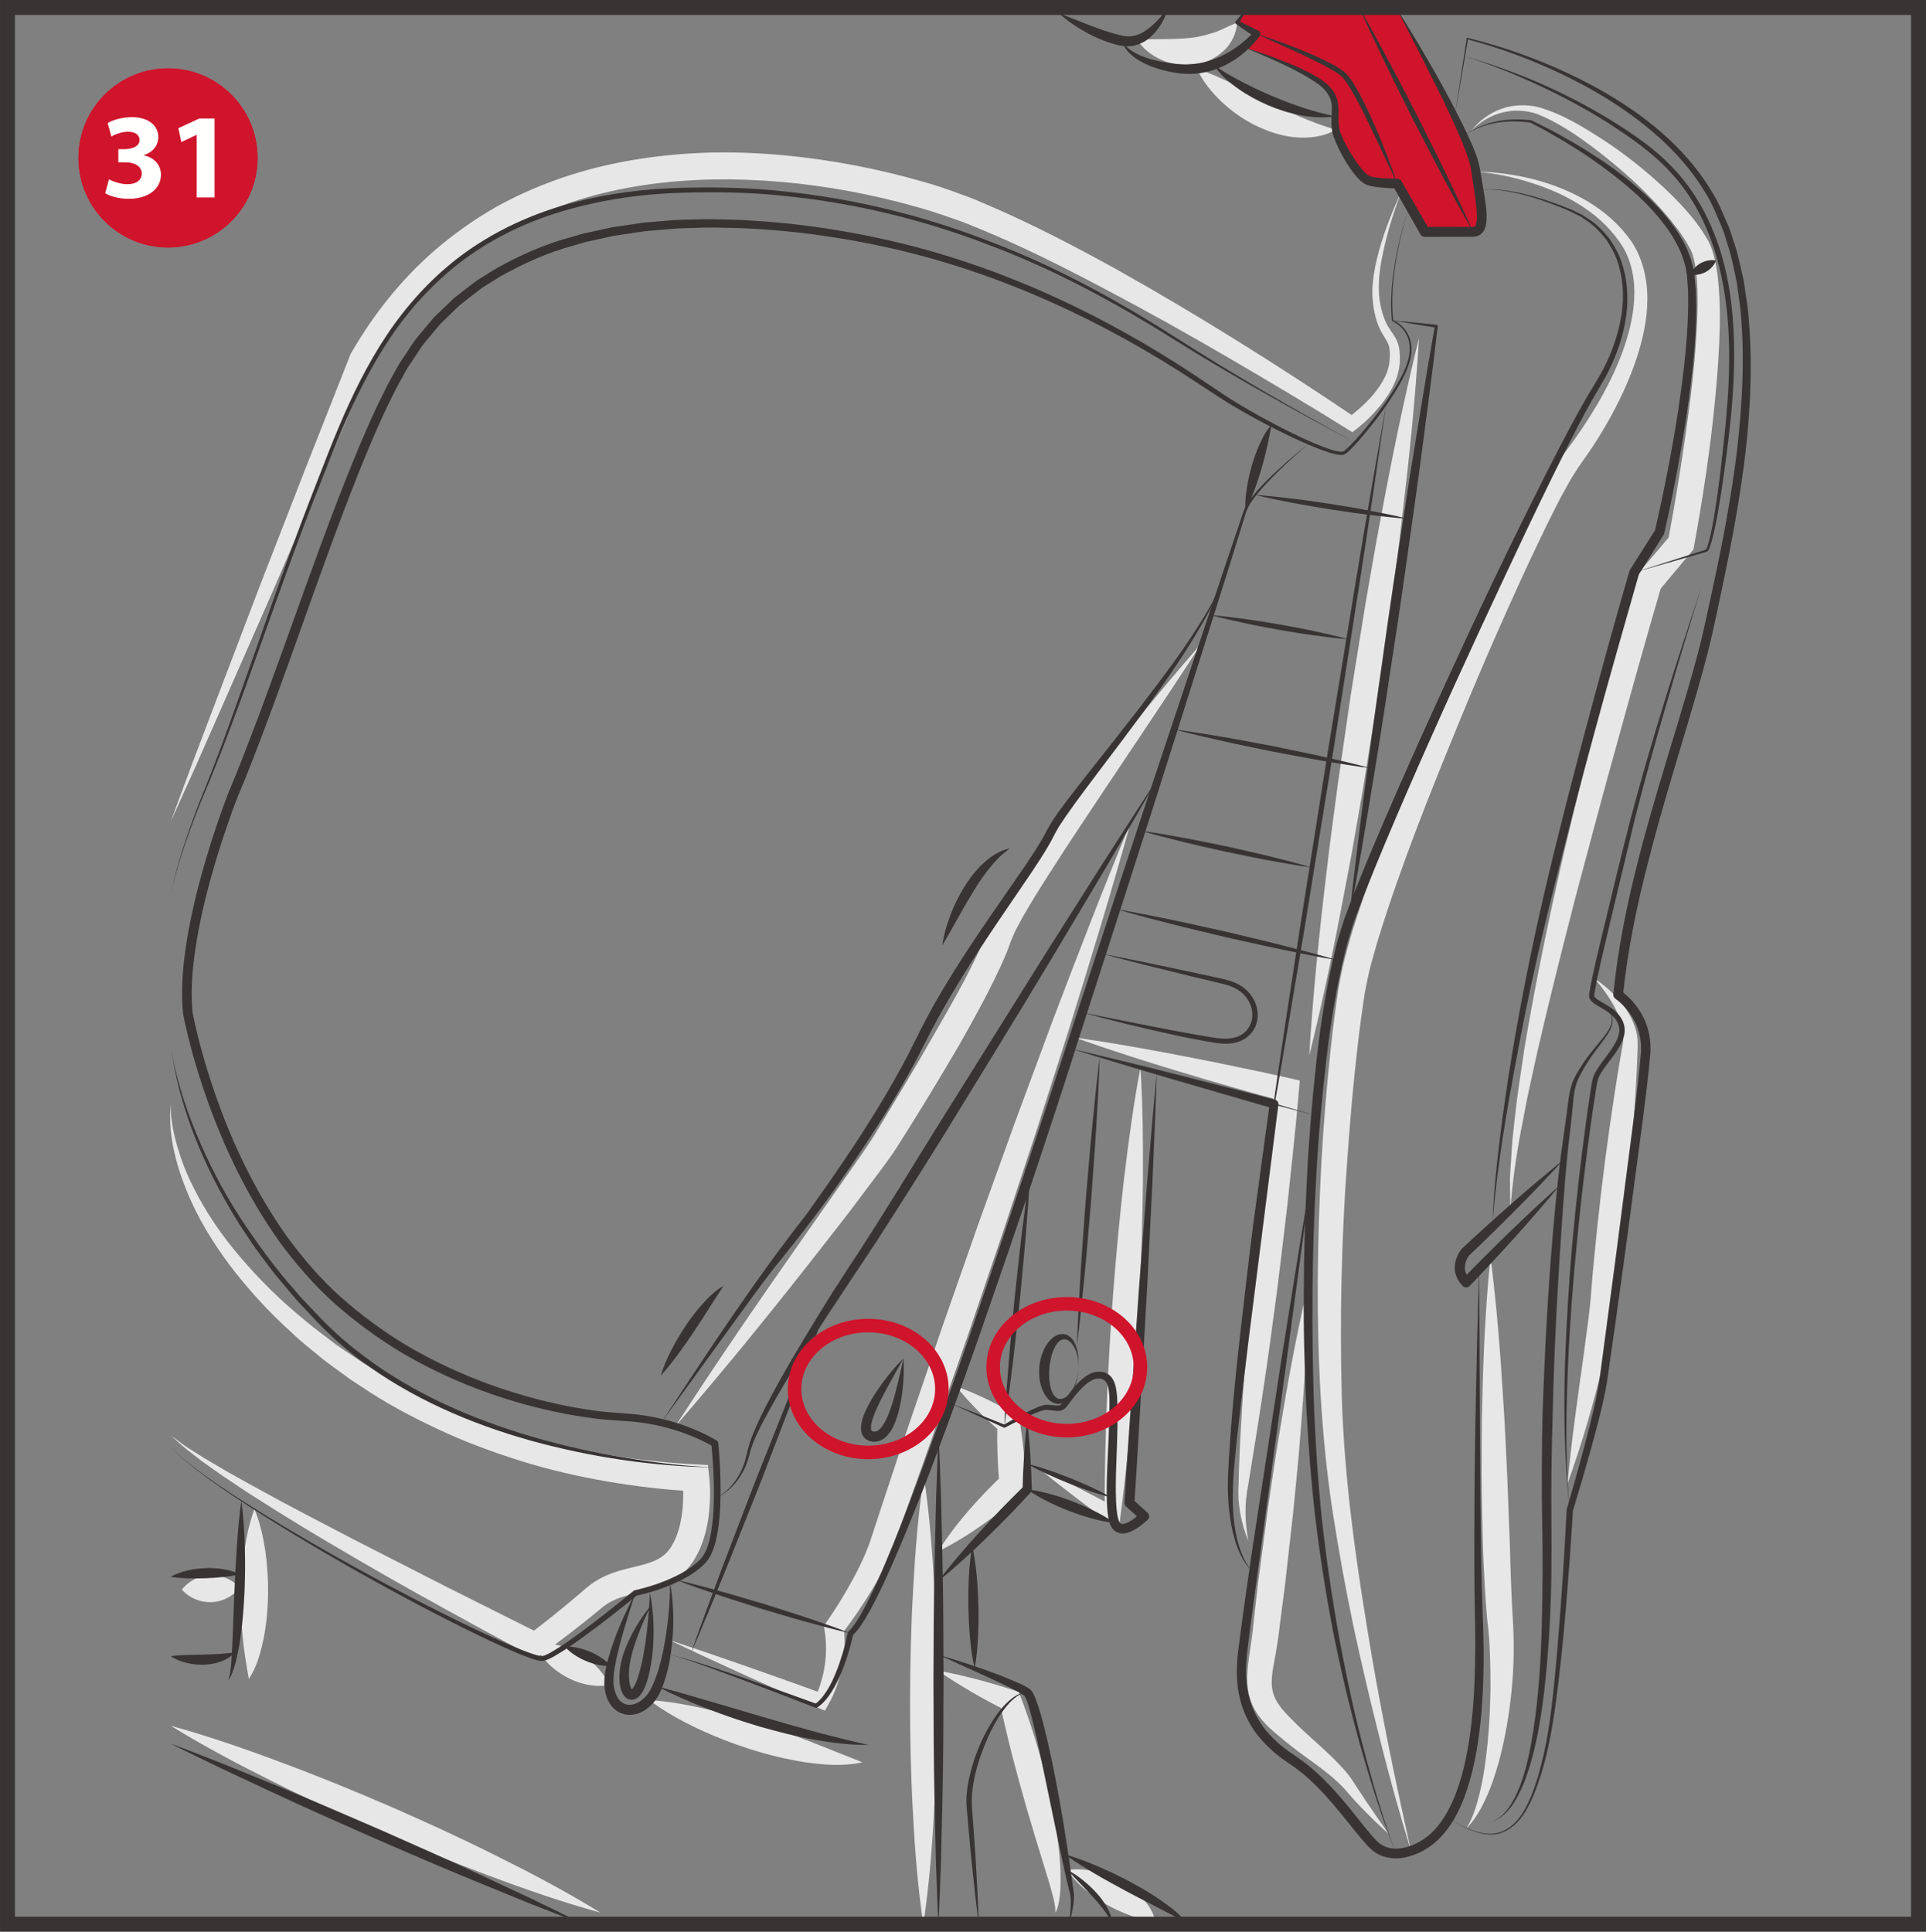 <?xml version="1.0" encoding="UTF-8"?>
<!DOCTYPE svg PUBLIC "-//W3C//DTD SVG 1.1//EN" "http://www.w3.org/Graphics/SVG/1.1/DTD/svg11.dtd">
<!-- Creator: CorelDRAW 2018 (64-Bit) -->
<svg xmlns="http://www.w3.org/2000/svg" xml:space="preserve" width="43.001mm" height="43.131mm" version="1.1" style="shape-rendering:geometricPrecision; text-rendering:geometricPrecision; image-rendering:optimizeQuality; fill-rule:evenodd; clip-rule:evenodd"
viewBox="0 0 20045.13 20106.15"
 xmlns:xlink="http://www.w3.org/1999/xlink">
 <rect x="0" y="0" width="20045.13" height="20106.15" fill="#808080" stroke="none"/>
 <defs>
  <style type="text/css">
   <![CDATA[
    .str1 {stroke:#383434;stroke-width:155.56;stroke-miterlimit:4}
    .str0 {stroke:#CF142B;stroke-width:140.78;stroke-miterlimit:4}
    .fil3 {fill:none;fill-rule:nonzero}
    .fil4 {fill:#FFFFFE;fill-rule:nonzero}
    .fil0 {fill:#E8E7E8;fill-rule:nonzero}
    .fil2 {fill:#383434;fill-rule:nonzero}
    .fil1 {fill:#CF142B;fill-rule:nonzero}
   ]]>
  </style>
 </defs>
 <g id="Слой_x0020_1">
  <path class="fil0" d="M15360.5 1785.35c401.13,10.21 808.97,100.97 1163.35,310.84 176.44,105.54 334.47,243.38 456.51,417.68 118.4,178.59 166.93,396.98 164.93,606.85 -1.77,211.45 -48.34,417.21 -113.46,613.23 -65.78,196.16 -150.29,384.49 -247.48,565.03 -96.87,181.06 -206.56,354.56 -326.45,521.17 -32.21,42.56 -52.63,80.74 -79.57,121.02 -26.15,38.64 -50.02,81.72 -73.37,125.3l-71.18 129.59 -67.59 133.04c-178.59,355.87 -345.84,720.31 -509,1086.2 -163.3,365.75 -320.49,734.62 -472.59,1105.27 -303.94,740.87 -603.4,1487.47 -838.06,2245.91 -29.41,94.58 -53.61,189.12 -80.93,283.71 -24.47,94.86 -41.91,185.81 -60.83,281.7 -29.93,196.02 -56.87,393.35 -78.92,591.84 -46.2,396.66 -79.11,795.46 -107.08,1194.4 -58.04,797.93 -74.63,1598.79 -54.59,2397.56 23.17,797.93 126.8,1591.24 257.18,2383.71 125.35,792.8 288.13,1579.86 463.92,2364.79 -118.87,-384.3 -225.76,-772.57 -323.93,-1162.98 -98.87,-390.22 -191.13,-782.31 -275.64,-1176.5 -82.37,-394.51 -154.44,-791.63 -216.07,-1190.76 -61.67,-399.97 -99.99,-804.69 -124.84,-1208.24 -46.85,-808.28 -34.87,-1617.39 7.74,-2424.17 22.38,-403.42 56.22,-806.13 99.8,-1208.71 21.4,-201.15 47.69,-402.11 77.29,-603.72 18.93,-101.3 39.3,-208.33 64.66,-307.99 27.78,-98.69 52.58,-199.14 83.21,-296.52 245.99,-776.53 547.46,-1523.97 862.02,-2266.94 159.19,-370.5 323.33,-738.86 493.85,-1104.47 168.75,-366.4 346.82,-728.52 539.07,-1085.87l72.72 -134.02 77.62 -132.53c25.45,-44.43 51.28,-88.48 82.7,-132.72 29.79,-42.42 60.04,-91.6 89.78,-128.29 119.06,-156.54 228.74,-320.81 328.74,-490.4 99.67,-169.68 187.16,-346.31 256.06,-529 68.9,-182.41 117.43,-372.51 128.1,-563.59 11.51,-190.29 -21.35,-383.51 -117.75,-547.13 -100.32,-160.83 -243.52,-301.93 -406.35,-410.64 -163.3,-110.01 -346.5,-191.59 -536.08,-252.61 -189.77,-61.63 -387.15,-103.44 -587.46,-121.02z"/>
  <path class="fil0" d="M13614.73 13374.61c-5.73,526.57 -38.97,1049.05 -81.9,1570.03 -18.88,260.82 -47.83,520.47 -72.02,780.63l-87.5 778.67 -50.63 388.59c-14.17,134.35 -36.03,271.86 -60.04,396.84 -23.68,126.14 -39.95,239.42 -12.82,330.69 13.47,46.38 34.87,91.27 68.57,135 14.5,22.7 34.87,43.26 52.82,65.78 21.86,22.7 42.75,46.24 65.26,68.43 175.65,182.36 385,339.6 567.04,546.81 22.19,26.29 43.07,54.12 63.3,82.23 20.04,29.6 38.32,57.71 54.77,84.51l107.54 162.64c73,108.2 148.66,215.27 224.32,323.14 -99.01,-86.99 -193.22,-178.91 -285.01,-273.96 -46.38,-47.22 -90.44,-96.36 -134.16,-146.51 -44.24,-52.96 -82.42,-93.93 -130.57,-136.35 -92.11,-83.86 -196.72,-158.54 -302.77,-235.32 -106.42,-76.5 -211.96,-158.54 -314.61,-246.69 -97.01,-81.39 -220.87,-196.02 -271.68,-355.54 -26.8,-78.27 -35.2,-160.5 -34.17,-235.64 1.63,-75.01 10.35,-144.09 18.88,-210.84 19.07,-133.04 38.97,-253.92 49.37,-380.2l44.56 -390.22 103.25 -779.37c39.3,-259.14 74.03,-518.98 118.73,-777.51 84.19,-517.53 178.12,-1033.9 299.46,-1545.83z"/>
  <path class="fil0" d="M15311.64 1365.24c75.66,-103.11 184.18,-183.53 307.2,-229.72 124.19,-45.92 261.8,-51.65 393.39,-19.91 256.53,73.51 477.21,212.94 693.97,353.54 215.74,143.11 418.71,304.73 609.46,482.34 47.18,45.08 95.05,89.32 139.94,137.52 46.2,46.38 90.11,95.7 132.86,146.51 43.77,49.51 82.09,105.4 121.85,159.66l54.77 87.5c17.76,27.32 35.52,68.57 48.53,101.81 48.34,139.1 63.49,272.33 74.82,404.72 10.02,132.2 12.82,262.96 11,393.02 -5.41,260.16 -24.15,517.72 -48.99,774.06 -49.32,513.29 -126.61,1019.63 -218.72,1527.28l-6.25 34.54 -23.82 28.44 -336.66 403.09 27.46 -51.18c-156.4,534.17 -307.01,1071.89 -454.37,1609.65 -151.27,536.78 -291.58,1076.5 -436.47,1614.92 -138.96,539.91 -276.43,1080.14 -400.9,1623.45l-89.64 408.17c-30.25,136.17 -52.3,273.31 -80.6,409.8 -51.28,274.15 -91.27,549.28 -111.13,828.69l-2.66 -210.01 -1.31 -105.26c0.14,-35.01 3.45,-69.88 5.08,-104.93 10.72,-139.43 14.31,-280.54 32.58,-419.5 15.76,-138.96 29.74,-278.9 50.16,-417.35l61.49 -416.09c92.91,-552.54 201.8,-1102.14 323,-1648.62 119.71,-546.95 256.02,-1089.65 392.37,-1632.17 140.78,-541.68 288.6,-1080.61 442.53,-1619.67l8.06 -28.3 19.25 -22.84 339.92 -400.29 -30.11 62.98c94.26,-496.79 172.67,-1000.66 236.16,-1502.57 30.44,-251.26 54.77,-503.03 65.96,-753.36 6.06,-125.12 8.39,-249.96 3.92,-372.65 -4.89,-121.85 -16.6,-245.15 -48.48,-348.92 -2.98,-14.17 -9.23,-23.54 -13.66,-35.71 -4.29,-11.51 -8.72,-23.03 -17.29,-36.17l-43.87 -76.96c-33.89,-49.65 -65.64,-100.97 -104.79,-148.66 -73.33,-98.17 -156.86,-191.27 -243.06,-281.7 -172.67,-181.24 -364.26,-346.5 -563.08,-501.26 -199.47,-151.97 -410.13,-299.97 -639.39,-388.59 -113.46,-38.32 -242.22,-43.73 -361.6,-12.03 -119.57,31.61 -233.22,97.85 -318.9,192.76z"/>
  <path class="fil0" d="M15512.75 13085.87c64.66,499.77 103.11,999.68 133.37,1499.45 17.62,249.82 26.01,499.77 39.67,749.59l28.76 749.07c6.43,248.98 14.31,500.24 28.76,743.15 16.97,254.57 15.15,514.87 -11.19,767.67 -24.01,254.06 -68.57,505.83 -134.67,752.34 -36.31,122.51 -73.98,244.69 -128.1,361.32 -53.42,115.42 -114.44,231.54 -206.23,320.16 66.43,-107.54 101.81,-227.11 132.58,-345.98 30.39,-119.24 50.81,-241.1 66.43,-363.28 32.4,-244.36 46.2,-491.05 50.63,-736.58 -0.47,-247.02 -3.45,-488.58 -35.01,-732.62 -23.49,-256.25 -33.38,-505.36 -44.24,-756.67 -5.73,-250.93 -12.17,-501.54 -13.47,-752.2 1.63,-250.61 -0.98,-501.08 7.23,-751.87 11.19,-501.08 33.7,-1002.29 85.49,-1503.55z"/>
  <path class="fil0" d="M16313.89 15443.33c42.28,-454.04 107.08,-902.49 169.73,-1348.65 27.78,-222.82 64.94,-446.49 77.94,-661.57 18.23,-225.62 40.79,-451.1 64.14,-676.21 47.18,-450.64 106.38,-900.06 174.62,-1348.18 17.95,-112.02 33.89,-224.18 53.47,-335.96l29.41 -167.58c5.92,-29.79 7.74,-52.49 10.35,-75.84 3.45,-23.49 -0.47,-48.01 -0.14,-72.67 -9.04,-99.15 -48.34,-201.29 -101.81,-296.8 -53.93,-95.89 -120.04,-187.68 -195.69,-272.84 96.36,61.81 182.87,139.29 259.65,228.09 76.5,88.8 139.66,194.06 174.02,317.41 5.73,31.56 13.47,63.12 14.31,96.03 1.12,33.19 1.82,67.27 0,93.56l-6.57 169.87c-4.29,113 -12.35,225.81 -18.41,338.81 -27.64,451.57 -64.33,901.83 -113,1351.12 -24.52,224.64 -49.97,449.1 -79.57,673.42 -30.3,235.5 -73.84,457.49 -127.49,679.52 -104.42,443.04 -229.07,879.64 -384.96,1308.51z"/>
  <path class="fil0" d="M11837.54 414.23c112.34,-6.57 207.53,-6.25 297.64,-7.23 89.83,-0.98 171.87,-4.29 249.49,-12.35 78.45,-6.71 149.31,-24.66 227.77,-49.13 81.39,-21.91 157.7,-67.13 264.45,-112.02 -8.9,110.01 -56.41,220.68 -144.56,298.16 -84.7,78.92 -200.82,133.37 -316.76,142.74 -115.93,12.03 -229.86,-8.53 -329.53,-52.44 -99.01,-45.4 -188.98,-110.01 -248.51,-207.72z"/>
  <path class="fil0" d="M12457.16 714.34c138.64,48.01 261.14,104.28 380.71,161.8l347.29 174.34c114.16,55.57 225.62,113.46 341.56,163.3 116.77,49.65 234.06,94.07 375.63,137.14 -127.96,74.35 -283.01,91.09 -429.24,77.48 -147.17,-14.82 -286.27,-63.16 -414.56,-126.8 -128.75,-63.68 -244.03,-148.01 -347.15,-244.55 -101.62,-98.03 -193.41,-207.86 -254.24,-342.72z"/>
  <path class="fil0" d="M14587.65 1990.97c-80.6,206.56 -146.7,419.03 -192.43,634.26 -47.36,215.27 -70.06,435.81 -4.61,641.53 15.8,50.67 35.2,98.5 62,142.09 24.66,43.45 66.1,85.54 90.62,148.66 23.87,62.19 26.66,124.84 25.97,183.06 0.84,57.71 -11.14,122.69 -28.76,179.89 -39.48,114.82 -103.77,215.93 -177.61,305.38 -74.68,90.16 -154.91,169.87 -249.49,243.24l-38.32 29.93 -44.56 -27.97c-410.92,-257.04 -829.3,-504.71 -1248.14,-749.4 -419.03,-244.36 -842.03,-481.68 -1270.38,-706.98 -427.28,-226.6 -859.93,-444.48 -1302.45,-627.36l-166.14 -67.45c-55.38,-22 -111.65,-39.44 -167.4,-59.34 -110.99,-39.81 -224.64,-76.31 -339.92,-108.06 -229.72,-64.94 -462.76,-119.24 -697.75,-162.78 -469.66,-87.17 -947.24,-129.59 -1422.35,-121.71 -474.6,10.21 -948.54,73.19 -1398.48,214.11 -224.64,70.58 -442.53,160.17 -651.88,266.6 -209.03,107.03 -405.7,236.48 -590.72,380.85 -186.65,142.92 -352.23,311.49 -507.84,488.07l-113.28 135.84 -104.93 142.78 -52.63 71.18 -48.2 74.49 -96.68 149.17 7.23 -14.5 -510.59 1198.55 -516.55 1195.89 -524.62 1192.58 -262.77 596.31 -267.9 593.98 226.27 -611.09 231.4 -608.95 463.6 -1217.75 471.8 -1214.35 477.91 -1211.83 2.42 -6.39 4.8 -8.06c248.32,-431.71 569.46,-827.53 960.2,-1145.26 195.55,-157.84 404.39,-300.25 626.57,-418.52 222.5,-117.43 455.86,-212.94 694.49,-289.77 478.37,-152.62 977.82,-221.19 1474.65,-234.48 497.44,-9.04 992.92,40.42 1478.89,132.53 243.06,46.2 483.83,103.77 721.62,172.53 119.06,33.38 236.95,71.7 353.91,116.07 58.36,22.05 118.08,41.77 175.14,65.45l170.71 72.53c453.39,196.21 886.87,423.65 1314.76,659.43 852.19,478.75 1677.38,996.28 2485.52,1542.76l-83.07 1.77c165.11,-123.49 328.74,-281.19 405.23,-468.16 16.46,-48.01 28.62,-92.25 30.77,-146.05 3.59,-51.79 2.61,-102.46 -11.37,-145.21 -12.63,-42.28 -47.83,-84.51 -76.31,-138.12 -28.76,-52.63 -48.15,-109.22 -62.47,-165.3 -26.48,-111.13 -37.01,-228.42 -25.5,-341.88 9.88,-113.32 33.7,-223.34 62.98,-331.21 60.37,-215.27 142.09,-422.81 236.67,-623.58z"/>
  <path class="fil0" d="M1776.02 11492.72c-2.28,151.46 28.76,300.63 70.39,444.2 42.42,143.53 95.7,283.85 164.14,416.7 132.53,267.58 303.05,514.59 497.63,739.89 193.04,226.41 405.84,437.07 636.4,625.4 112.16,97.99 233.36,184.83 351.25,275.13 60.37,43.26 122.88,83.68 184.23,125.44l92.39 62.19 95.56 57.38c507.51,308.37 1055.95,548.44 1627.09,710.75 569.32,169.08 1160.51,262.82 1752.86,292.89l120.22 6.25 12.35 115.79c13.61,127.26 11.98,240.59 0.98,361.93 -11.37,119.43 -36.5,240.45 -82.56,358.85 -22.38,59.2 -53.28,117.1 -88.66,172.67 -39.3,56.41 -86.47,111.69 -143.86,153.27 -114.16,87.82 -243.43,122.51 -353.44,149.82 -111.65,26.48 -211.12,48.01 -297.78,82.7 -41.95,18.74 -82.23,38.5 -117.1,64.98l-26.48 19.58 -31.75 26.29 -64.98 53.28c-173.78,141.25 -349.95,275.64 -531.47,407.52l-61.86 44.7 -66.1 -34.5c-324.63,-169.4 -644.33,-346.36 -964.49,-523.13 -320.21,-176.49 -637.94,-357.36 -953.34,-542.52 -315.92,-184.37 -628.85,-374.14 -937.22,-571.47 -77.76,-48.06 -153.27,-100.32 -229.54,-150.8 -76.5,-50.16 -151.97,-102.14 -226.46,-155.6l-112.02 -79.43 -108.52 -84.65c-73.84,-53.98 -140.45,-118.08 -207.86,-179.1 73.51,54.77 144.56,111.18 223.15,158.03l115.14 73.19 117.71 69.41c77.99,47.18 156.91,92.72 236.81,136.49l239.14 132.39c318.85,176.58 643.81,342.35 966.63,511.94l974.23 497.44 977.82 489.75 -127.96 10.35c172.67,-131.22 344.68,-268.69 510.12,-409.48l61.86 -53.14 31.42 -26.94 39.11 -30.91c52.63,-41.12 111.04,-72.21 169.4,-99.01 117.24,-51 235.18,-74.68 337.45,-100.5 102.6,-25.64 191.08,-54.59 252.24,-103.91 32.4,-23.21 56.78,-53.79 80.79,-87.31 23.03,-37.85 44.7,-77.66 60.83,-121.85 66.61,-173.5 80.23,-392.09 60.18,-583.49l132.53 121.85c-307.85,-14.96 -614.35,-51.46 -917.78,-103.58 -303.42,-52.82 -604.38,-121.39 -898.57,-213.5 -293.54,-93.05 -583.63,-199.14 -862.21,-331.35 -279.09,-130.25 -551.75,-275.97 -806.64,-449.43l-96.68 -63.16 -93.56 -67.78c-61.86,-45.87 -124.84,-89.92 -185.86,-136.96 -118.4,-98.36 -241.24,-191.08 -351.25,-299.14 -227.63,-206.23 -435.95,-433.81 -622.6,-677.89 -184.51,-245.34 -346.03,-509.93 -460.8,-794.94 -113.65,-283.01 -190.29,-589.55 -162.64,-892.98z"/>
  <path class="fil0" d="M2648.26 15708.25c60.51,146.7 92.07,294.71 114.12,442.71 20.7,148.01 29.6,296.48 27.46,445 -2.61,148.8 -15.48,297.5 -43.73,445.84 -30.3,146.84 -68.25,299.93 -156.26,434.46 -27.6,-154.77 -51.79,-297.97 -64.8,-445.32 -13.29,-146.51 -19.58,-292.89 -16.78,-439.4 2.66,-146.56 12.87,-293.21 33.42,-440.43 21.68,-147.03 50.81,-294.38 106.56,-442.85z"/>
  <path class="fil0" d="M1892.15 16545.94c48.2,-59.85 97.38,-91.74 146.7,-115.28 49.65,-22.19 99.48,-33.38 149.5,-35.33 50.16,-1.82 100.64,6.06 151.46,24.99 50.81,20.04 101.95,48.85 154.07,105.73 -48.15,60.18 -97.33,92.25 -146.84,115.61 -49.32,22.38 -99.15,33.56 -149.31,35.06 -50.16,1.45 -100.64,-6.43 -151.46,-25.5 -50.81,-20.09 -101.95,-48.67 -154.11,-105.26z"/>
  <path class="fil0" d="M1776.02 17962.56c395.82,108.71 780.63,242.92 1161.53,385.98 381.51,141.43 757.6,296.01 1130.44,457.49 372.46,162.32 741.8,332.05 1105.59,514.73 364.4,180.92 724.74,371.02 1074.03,586.94 -396,-108.38 -780.82,-242.4 -1161.67,-385.47 -381.55,-141.76 -757.46,-296.2 -1130.3,-458 -372.32,-162.64 -741.66,-332.37 -1105.45,-515.06 -364.26,-181.06 -724.88,-371.16 -1074.17,-586.62z"/>
  <path class="fil0" d="M5571.04 17116.85c92.11,-15.8 170.52,-7.09 244.87,9.04 73.84,17.25 142.41,44.05 206.37,79.11 64,35.01 123.35,78.73 177.14,132.02 53.42,54.31 102.6,115.98 138.31,202.64 -92.25,16.08 -170.89,7.37 -245.2,-8.72 -73.84,-17.29 -142.27,-44.1 -206.23,-79.43 -63.63,-35.52 -123.02,-79.11 -176.95,-132.39 -53.28,-54.26 -102.6,-115.93 -138.31,-202.27z"/>
  <path class="fil0" d="M6756.81 17695.36c201.1,12.63 392.37,48.81 581.16,90.95 188.28,43.21 373.3,94.54 555.85,152.43 182.69,57.24 362.63,120.88 541.35,189.77l539.91 214.62c-198.49,45.36 -402.58,26.62 -596.13,-0.51 -194.39,-30.25 -384.49,-76.96 -569.97,-135.51 -185.35,-59.02 -366.73,-129.59 -543.22,-212.29 -175.93,-83.86 -348.32,-177.61 -508.95,-299.46z"/>
  <path class="fil0" d="M9615.35 15364.18c57.71,388.78 87.82,777.51 108.06,1166.29 21.86,388.59 29.6,777.37 29.74,1165.96 -0.65,388.78 -9.7,777.51 -32.4,1166.15 -21.21,388.59 -52.26,777.18 -111.32,1165.77 -58.04,-388.78 -88.29,-777.37 -108.38,-1166.15 -21.86,-388.59 -29.74,-777.51 -29.41,-1166.1 1.12,-388.78 9.84,-777.37 32.86,-1165.96 21.07,-388.59 52.16,-777.37 110.85,-1165.96z"/>
  <path class="fil0" d="M9767.79 17391.7c68.71,10.49 135.84,24.99 202.73,39.76 66.8,15.34 132.9,32.4 199.14,49.04 131.74,34.87 261.66,73.98 390.41,116.07l43.45 14.31 22 58.08c135.19,356.52 240.63,720.45 318.25,1093.57 38.13,186.32 68.25,375.31 84.33,567.04 8.39,95.89 11.84,192.76 9.09,290.28 -0.51,48.48 -4.48,97.52 -11.7,146.33 -7.23,48.34 -16.27,99.2 -41.77,141.62 2.14,-95.7 -30.91,-184.51 -53.28,-274.99l-81.72 -268.69c-55.61,-178.91 -110.53,-358.2 -162.5,-538.28 -104.09,-359.78 -199.47,-723.9 -278.25,-1091.61l65.31 72.21c-120.74,-61.21 -240.45,-125.3 -358.34,-193.55 -58.74,-35.06 -117.43,-69.74 -175.46,-106.1 -57.9,-37.01 -115.61,-73.98 -171.69,-115.1z"/>
  <path class="fil0" d="M11110.51 19464.25c106.1,-15.99 201.61,-3.96 293.08,17.25 90.95,22.52 177.28,55.89 258.16,101.16 81.11,45.36 157.56,100.13 224.83,171.5 33.38,36.36 64.94,74.03 90.76,120.55 12.82,21.86 24.66,46.38 32.4,73.19 9.56,23.63 12.35,55.8 9.88,80.46l-0.19 0c-49.74,-25.41 -87.68,-35.43 -132.72,-49.04 -41.44,-13.66 -84.33,-26.99 -124.65,-42.14 -81.07,-30.72 -161.15,-65.59 -236.95,-108.52 -75.98,-42.75 -150.01,-91.41 -219.89,-149.64 -69.74,-59.06 -136.82,-124.65 -194.72,-214.76z"/>
  <path class="fil0" d="M6960.8 17068.79c271.68,89.78 542.38,182.69 812.24,276.95 269.21,96.17 539.39,189.77 807.44,288.74l-96.68 33.42c24.15,-48.85 47.04,-109.69 63.63,-167.26 17.43,-58.55 30.25,-118.59 38.32,-178.59 17.11,-120.41 14.45,-241.61 -4.94,-358.66l-6.39 -39.16 25.31 -36.69c102.6,-148.15 200.12,-306.03 285.66,-465.23 43.07,-79.57 82.04,-160.97 117.38,-242.08 18.09,-40.46 33.42,-81.39 48.2,-121.85l42.09 -127.59c117.75,-354.24 231.54,-709.45 353.26,-1062.38l361.46 -1059.54 370.32 -1056.79 379.41 -1053.8 389.1 -1050.35c265.11,-698.08 533.15,-1395.17 820.44,-2085.23 -199.47,720.45 -418.19,1434 -640.04,2146.25l-341.42 1065.5 -350.93 1062.01 -360.02 1059.07 -369.01 1056.09c-121.67,352.42 -251.26,702.36 -376.94,1053.48l-49.46 136.82c-18.09,46.57 -37.01,92.58 -58.22,136.68 -41.12,89.13 -88.48,173.5 -137.47,255.88 -98.87,165.11 -204.92,320.53 -321.84,473.95l18.88 -75.8c17.62,140.92 12.68,283.85 -16.41,420.34 -13.66,68.39 -32.72,135.51 -56.59,200.64 -24.33,65.92 -50.49,126.61 -88.48,192.38l-34.87 60.37 -62 -26.8c-262.12,-113.79 -522.1,-232.85 -783.1,-349.48 -260.16,-118.4 -519.82,-238.25 -778.35,-361.27z"/>
  <path class="fil0" d="M7028.44 14846.6c445.84,-691.64 912.88,-1367.39 1384.22,-2039.36l353.4 -503.36 175.98 -251.26 86.15 -125.68c29.6,-43.59 51.98,-78.59 79.29,-123.16 211.78,-351.44 424.11,-700.73 625.21,-1055.95 102.28,-176.44 203.43,-353.58 298.16,-532.31 47.18,-89.46 93.09,-179.1 135.98,-269.07 21.58,-44.89 40.32,-89.78 60.69,-134.67l25.31 -65.96 13.66 -33.7 18.09 -40.6 36.69 -80.41c12.68,-25.83 26.48,-47.36 39.62,-71.23 26.99,-45.73 52.3,-94.54 80.93,-137.66 55.89,-88.43 111.51,-177.09 170.2,-262.12 114.44,-173.18 234.99,-340.39 357.36,-506.34 487.74,-664.05 1001.03,-1306.23 1542.57,-1926.03 -447.84,690.2 -911.39,1368.04 -1362.17,2051.34 -56.08,85.54 -111.97,171.03 -166.28,257.37 -55.75,85.68 -111.13,171.22 -164.41,257.55 -54.96,85.82 -105.59,172.67 -156.72,259.51 -26.8,43.21 -47.04,86.66 -70.9,130.06 -10.86,21.4 -24.15,43.59 -33.38,64.28l-24.99 60.37 -13.01 30.11 -13.8 38.13 -28.95 77.94c-21.4,48.85 -41.95,99.01 -64.14,146.89 -44.38,95.7 -91.09,189.12 -138.45,281.84 -95.7,184.83 -196.02,365.61 -298.16,544.99 -208.05,356.57 -422.99,708.28 -642.84,1055.15 -27.46,42.23 -62,92.58 -91.6,132.86l-92.11 125.49 -185.35 247.16c-122.97,164.79 -249.3,326.78 -376.1,488.58 -504.99,648.1 -1021.08,1287.3 -1560.15,1909.25z"/>
  <path class="fil0" d="M9955.83 14433.17c55.57,17.76 108.2,39.62 160.97,60.97 51.46,23.54 103.77,45.73 154.25,70.58 101.16,49.18 199.52,102.6 296.01,158.54l39.3 22.84 10.21 65.96c32.07,207.67 52.3,416.05 62.19,625.21l3.26 70.25 -48.81 42.42c-131.08,113.46 -266.92,221.85 -409.99,322.16 -71.23,50.3 -144.23,98.83 -220.03,144.18 -75.66,45.73 -152.48,89.97 -235.04,127.96 45.92,-78.45 97.85,-150.29 150.8,-221.01 52.82,-70.9 108.38,-138.64 165.63,-204.41 114.3,-132.25 235.5,-256.71 361.6,-375.63l-45.54 112.48c-17.76,-208.51 -25.5,-417.87 -20.88,-627.87l49.51 88.66c-84.38,-72.86 -166.75,-148.52 -246.37,-228.09 -39.95,-39.67 -78.08,-81.9 -116.91,-122.88 -37.48,-42.89 -75.33,-85.68 -110.15,-132.34z"/>
  <path class="fil0" d="M11869.28 11112.19c25.17,391.2 27.64,780.77 26.15,1170.39 -3.92,389.24 -15.94,778.16 -33.84,1166.61 -19.25,388.4 -44.1,776.34 -76.96,1163.82 -34.08,387.43 -71.37,774.71 -122.04,1161.21l-18.74 142.74 -108.52 -77.8c-122.69,-87.82 -243.43,-178.91 -363.93,-270.37 -120.08,-91.93 -239.47,-185.16 -356.24,-282.35 137.98,63.63 273.5,131.22 408.17,200.12 134.39,69.41 268.56,139.29 400.62,212.15l-127.12 65.12c-2.47,-389.76 8.53,-778.67 22.7,-1167.27 15.29,-388.59 38.97,-776.72 67.92,-1164.47 30.25,-387.8 66.43,-775.04 110.85,-1161.86 46.85,-386.63 97.66,-773.08 170.99,-1158.04z"/>
  <path class="fil0" d="M11183.23 10798.56c188.79,26.8 376.94,56.87 564.43,89.46 187.3,33.05 374.42,66.43 560.74,103.25 186.84,35.06 372.97,73.05 558.65,112.16 186.18,37.85 371.81,77.62 556.83,119.9l103.95 23.87 -9.7 111.79c-33.56,392.41 -77.48,783.8 -118.59,1175.33 -47.36,390.92 -90.11,782.17 -145.02,1172.21 -51,390.41 -108.38,780.03 -169.92,1169.27l-93.88 583.12c-39.81,189.96 -34.87,384.49 1.63,579.53 -75.98,-181.71 -115.1,-387.1 -101.44,-588.25 3.78,-198.3 12.82,-395.3 24.01,-592.35 21.68,-394 50.63,-787.21 86.47,-1179.43 32.26,-392.88 77.62,-784.08 119.06,-1175.66 47.55,-391.06 92.95,-782.31 149.36,-1172.21l94.21 135.51c-183.53,-48.67 -366.22,-99.99 -548.62,-153.09 -182.69,-51.98 -365.05,-104.93 -546.62,-161.01 -182.04,-53.93 -363.42,-111.65 -544.48,-169.73 -181.06,-58.55 -361.46,-119.52 -541.07,-183.67z"/>
  <path class="fil0" d="M14768.33 3521.84c-37.67,630.81 -102.6,1257.19 -177.47,1882.45 -34.5,312.79 -79.25,624.24 -119.38,936.38l-135 934.09 -150.15 931.95c-55.24,309.67 -105.26,620.32 -165.77,929.29 -115.61,618.83 -240.91,1236.21 -394.05,1849.26 37.34,-630.67 102.14,-1257.37 176.81,-1882.45 34.68,-312.98 79.76,-624.28 119.71,-936.38l135.33 -934.09 150.48 -931.81c55.1,-309.81 105.45,-620.27 165.77,-929.29 115.61,-619.01 240.96,-1236.35 393.72,-1849.4z"/>
  <path class="fil1" d="M12944.11 491.61l136.35 -138.31 -203.62 -119.71 107.73 -155.74 1545.04 0 457.96 831.82c0,0 321.18,613.05 350.97,770.14 29.74,156.86 170.34,697.89 -6.57,733.41 -176.95,35.52 -503.08,0 -503.08,0l-277.27 -491.38c0,0 -218.07,-26.94 -321.51,-47.5 -103.25,-20.42 -239.23,-258.35 -307.34,-445.32 -67.92,-186.98 25.64,-280.4 -50.81,-424.95 -76.64,-144.42 -223.8,-285.48 -927.85,-512.45z"/>
  <path class="fil2" d="M11020.45 137.75l316.24 123.67c104.42,39.3 208.56,78.13 313.45,102.97l38.97 9.51 35.06 4.29c11.65,2.94 23.35,0.14 35.01,0 11.84,0.14 23.35,-1.31 34.87,-4.29 47.04,-7.41 92.58,-29.93 135.51,-59.2 85.68,-60.37 159.99,-145.16 228.7,-236.9l0.05 0c-29.74,111.46 -87.64,217.32 -177.09,301.23 -44.1,42.56 -101.3,75.15 -164.79,92.39 -15.62,5.45 -32.07,7.55 -48.67,8.39 -16.64,0.98 -33.24,4.1 -49.69,1.49l-49.32 -4.94 -43.59 -9.56c-115.1,-29.6 -222.31,-74.96 -323.14,-131.04 -100.83,-55.61 -196.53,-120.08 -281.56,-198.02z"/>
  <path class="fil2" d="M11679.14 425.18c30.91,60.51 86.85,99.15 143.06,130.11 57.57,29.74 118.59,52.12 181.76,67.92 63.12,16.08 127.12,28.25 192.24,35.99 32.54,5.08 64.8,8.72 96.17,9.37l47.36 2.14 47.36 -2.47c125.82,-5.59 248.65,-43.4 360.99,-103.44 111.97,-58.69 217.42,-141.11 302.58,-233.69l10.86 54.26c-65.45,-44.05 -130.76,-88.15 -195.04,-134.35l-2.8 -1.96c-8.58,-6.11 -10.35,-17.76 -4.29,-26.15l0.65 -0.98c40.14,-48.85 81.9,-96.87 124.51,-144.09 -29.27,56.59 -59.39,112.48 -91.13,167.26l-6.25 -29.09c71.37,33.7 141.76,69.55 212.01,105.26 17.43,8.86 24.15,30.07 15.43,47.36l-2.94 4.75 -1.49 2.14c-85.03,114.96 -189.77,208.19 -312.93,278.58 -60.88,35.85 -127.45,62.14 -195.23,83.86 -69.08,17.43 -139.62,31.23 -210.98,31.56 -144.56,0.84 -278.9,-30.91 -409.34,-78.08 -64.28,-26.15 -127.59,-57.57 -182.87,-100.64 -54.59,-41.95 -105.21,-98.22 -119.71,-165.63z"/>
  <path class="fil2" d="M12944.11 491.61c189.31,57.57 375.45,125.3 557.48,205.25 90.81,40.6 181.1,83.4 264.97,142.92 41.58,31.05 81.72,66.43 111.32,112.3 30.77,45.22 47.36,101.16 51.32,154.25 6.39,106.56 -8.58,199.66 24.01,284.17 33.52,83.72 83.86,172.2 134.49,251.77 26.01,40.28 53.98,79.29 83.91,114.96 29.09,34.22 64.61,71.88 91.09,78.45 80.27,21.35 185.02,22.7 278.76,24.01l0.65 0c18.55,0.14 34.68,10.35 43.4,25.5l289.11 502.05 -45.54 -26.48 385.79 0.65 96.54 0.51c39.44,-0.65 32.54,0 42.75,-10.21 17.9,-28.44 19.25,-97.66 14.31,-156.4 -9.04,-123.35 -32.58,-250.79 -50.49,-378.71 -8.25,-67.78 -19.77,-118.08 -41.3,-179.61 -19.07,-59.02 -42.75,-118.4 -66.94,-177.28 -98.5,-235.13 -212.1,-466.02 -328.74,-694.95 -113.28,-230.75 -233.69,-457.82 -351.39,-686.93 138.96,216.95 268.51,439.26 398.1,662.09 125.68,224.97 248.32,451.62 357.68,686.93 26.8,59.2 53.79,118.4 75.98,181.06 23.17,59.02 41.12,134.67 48.85,194.53 20.04,126.47 46.38,252.1 59.02,385.14 2.8,33.24 3.96,67.78 2.33,103.44 -4.15,36.36 -5.27,74.35 -32.4,117.61 -7.6,10.35 -17.62,20.37 -27.13,29.6 -11.19,7.88 -24.52,14.12 -37.2,19.72 -12.31,3.31 -24.8,4.75 -37.48,6.06 -11.84,1.17 -17.25,0.51 -25.97,0.7l-96.54 0.33 -385.79 0.79c-19.58,0 -36.69,-10.68 -45.73,-26.48l-285.8 -503.87 43.91 25.31c-51.18,-0.14 -100.83,-2.94 -151.64,-7.23 -51.32,-5.08 -100.64,-8.86 -157.7,-26.8 -15.29,-5.08 -31.42,-13.33 -44.75,-22.84 -12.63,-9.04 -23.49,-18.41 -33.7,-28.11 -19.72,-19.25 -37.81,-38.97 -53.93,-59.39 -32.72,-40.46 -61.49,-82.88 -88.15,-125.96 -53.1,-88.15 -97.66,-174.34 -134.21,-275.31 -35.01,-105.4 -13.47,-214.57 -16.41,-304.08 -0.19,-90.57 -54.12,-169.03 -128.8,-225.76 -75.8,-57.24 -161.8,-105.77 -248.46,-151.32 -174.48,-90.44 -356.71,-167.58 -539.58,-242.4z"/>
  <path class="fil2" d="M13080.41 353.35c180.59,56.73 358.01,122.83 532.82,196.35 87.64,36.17 173.5,77.29 257.88,122.51 42.23,22.7 83.54,47.69 123.67,78.78 38.46,36.69 66.75,76.78 92.72,117.43 99.01,164.93 176.95,337.27 252.1,511.28 73.51,174.62 142.27,350.93 201.94,530.68l-241.38 -512.92c-82.74,-169.08 -160.87,-342.07 -260.16,-498.98 -24.01,-39.62 -50.67,-77.1 -80.09,-106.56 -34.08,-27.27 -73.05,-52.44 -113.84,-74.96 -80.88,-46.38 -166.23,-86.01 -250.61,-127.77 -169.87,-81.44 -342.86,-157.38 -515.06,-235.83z"/>
  <path class="fil2" d="M14146.29 77.85c109.22,189.45 212.8,381.51 315.59,574.08 102.97,192.57 201.47,387.47 302.26,580.84 96.87,195.69 196.02,390.27 290.74,586.94 94.72,196.53 188.79,393.67 277.13,593.66 -109.22,-189.45 -212.99,-381.51 -315.78,-574.08 -102.79,-192.57 -201.43,-387.47 -302.26,-581.02 -96.68,-195.69 -195.83,-390.08 -290.56,-586.76 -94.72,-196.67 -188.66,-393.86 -277.13,-593.66z"/>
  <path class="fil2" d="M15139.63 1210.15l124.98 -810.09c0.65,-4.1 4.43,-6.9 8.39,-6.43l0.79 0.19c471.15,116.12 927.33,292.38 1353.78,526.06 423.46,235.36 822.4,538.74 1104.1,943.46 68.76,101.16 134.53,206.23 182.55,319.04l73.84 168.56c24.01,56.41 38.83,116.12 58.88,173.97 41.95,115.47 63.82,236.02 91.6,355.21 15.8,59.2 19.72,120.55 30.11,180.78 8.06,60.32 19.53,120.69 24.8,181.38 48.2,486.11 29.14,975.67 -25.83,1458.52 -57.06,483.13 -146.98,961.04 -247.62,1434.98 -50.81,236.16 -97.05,475.11 -160.36,710.57 -61.67,235.18 -129.59,468.21 -198.63,700.41 -138.17,464.25 -280.07,926.68 -399.31,1394.38 -122.04,466.72 -220.54,939.5 -270.51,1417.41l-22.52 -47.04c104.42,75.98 181.85,170.57 237.14,282.35 55.89,110.71 77.94,237.51 71.7,360.16 -19.44,234.01 -50.02,460.8 -78.13,690.38l-182.22 1371.86c-61.67,456.98 -126.47,913.49 -192.38,1370.05 -38.83,232.85 -101.48,453.85 -161.52,677.33 -61.63,222.68 -126.28,444.2 -193.55,665.07l1.35 -7.74c-20.56,339.6 -45.08,678.68 -73.51,1017.63 -28.48,338.76 -62.84,677.38 -109.03,1014.64 -46.71,336.47 -112.81,675.23 -251.77,988.35 -36.69,77.15 -79.29,152.62 -137,216.76 -57.24,64.14 -132.86,113.46 -217.56,131.22 -85.68,16.92 -172.34,-2.28 -251.77,-31.42 -79.95,-29.41 -155.6,-69.88 -225.95,-117.24 71.37,46.06 147.49,84.84 227.39,112.81 79.62,27.46 165.95,44.38 248.18,26.62 82.37,-19.07 154.39,-68.06 209.03,-131.55 55.1,-63.49 95.52,-138.45 130.25,-215.09 67.59,-154.91 112.16,-319.04 149.64,-484.15 37.34,-165.25 61.67,-332.7 81.72,-501.26 40.46,-336.75 65.64,-675.56 91.79,-1014.13 24.8,-338.62 45.54,-677.7 62.65,-1016.65 0.14,-2.66 0.65,-5.59 1.31,-7.88 64.66,-220.87 126.98,-442.71 186,-665.07 57.24,-222.17 117.89,-446.63 152.62,-669.31l181.9 -1371.16 177.09 -1371.54c27.46,-228.09 57.24,-458.66 75.33,-684.28 4.75,-107.08 -14.17,-214.95 -62.84,-310.51 -45.73,-94.86 -120.88,-182.69 -203.11,-241.89l-1.96 -1.49c-14.96,-10.86 -22.19,-28.44 -20.56,-45.54 97.33,-973.86 395.02,-1905.99 674.07,-2830.85 69.74,-231.73 138.17,-463.41 200.17,-696.3 63.12,-232.01 109.83,-468.68 161.8,-705.63 101.95,-472.64 192.9,-947.1 251.12,-1425.8 54.91,-478.42 82.04,-961.55 38.46,-1440.3 -4.43,-59.85 -15.1,-118.87 -22.52,-178.26 -9.56,-59.2 -12.82,-119.71 -27.64,-177.75 -26.15,-116.77 -46.01,-235.32 -86.01,-348.32 -18.88,-56.73 -32.72,-115.28 -55.75,-170.38l-70.02 -164.93c-45.59,-110.53 -108.06,-212.48 -174.02,-311.81 -134.67,-197.51 -299.79,-373.77 -483.13,-528.72 -182.55,-155.7 -382.2,-292.38 -590.58,-413.06 -418.19,-239.47 -869.76,-423.79 -1336.48,-548.11l9.23 -6.11 -139.94 807.62z"/>
  <path class="fil2" d="M15236.73 1417.55c45.54,-40.42 99.34,-70.86 154.91,-96.03 55.94,-24.8 114.63,-43.07 174.48,-56.41 60.04,-12.31 121.06,-19.72 182.36,-21.54 61.53,-2.28 122.88,1.63 184.04,7.55 0.98,0.19 2.28,0.33 3.31,0.84l0.33 0.19c193.04,90.57 379.22,193.36 560.6,305.2 180.87,112.34 356.71,234.34 519.49,373.49 162.64,138.45 315.92,291.86 436.28,472.97 59.85,90.25 111.18,187.77 145.4,292.89 7.23,26.48 16.13,52.77 22.05,79.9 4.89,27.13 10.81,54.59 14.64,81.72l14.64 161.34c19.53,430.22 -31.61,855.31 -91.79,1276.3 -63.49,421.32 -141.9,838.86 -236.16,1254.76 -1.17,5.27 -3.26,10.21 -6.06,14.64l-0.33 0.65 -262.31 419.87 5.92 -13.01c-157.7,553.38 -316.43,1107.08 -466.91,1662.93 -151.78,555.34 -295.69,1112.82 -435.44,1671.14 -140.59,558.32 -263.8,1120.09 -368.36,1686.29 -106.89,565.36 -203.62,1133.7 -252.29,1707.83 9.56,-288.13 40.93,-575.1 75.8,-861.09 35.38,-286.13 77.15,-571.47 123.86,-856.1 94.72,-568.53 208.51,-1134.87 339.41,-1696.5 130.11,-561.77 275.78,-1119.58 422.95,-1676.87 148.85,-556.88 299.51,-1113.19 461.31,-1666.57 1.31,-4.61 3.64,-9.37 5.92,-13.15l264.59 -418.38 -6.25 15.15c95.7,-411.29 176.44,-827.85 241.75,-1245.39 62.14,-417.73 113.98,-839.51 104.09,-1258.54l-11.33 -155.93c-2.98,-25.31 -8.25,-49.79 -12.03,-74.96 -5.08,-24.66 -12.82,-49.18 -19.07,-73.7 -29.79,-97.52 -76.5,-190.24 -132.06,-277.6 -111.83,-174.95 -258.67,-327.9 -416.23,-466.67 -318.2,-275.31 -676.54,-507.37 -1052.82,-699.94l3.78 1.17c-59.85,-7.41 -119.85,-13.01 -180.36,-12.49 -60.23,0 -120.55,5.73 -180.08,15.29 -59.39,11 -118.08,26.66 -174.34,49.32 -56.08,22.7 -110.67,50.81 -157.7,89.46z"/>
  <path class="fil2" d="M16266.11 12078.36c-77.62,87.45 -158.82,171.03 -238.58,256.34 -80.41,84.7 -161.66,168.1 -244.08,250.65 -164.27,165.44 -330.69,328.55 -499.91,488.72l5.27 -5.73c-11.19,15.62 -23.87,39.95 -31.09,61.16 -7.88,22.05 -11.84,44.43 -11.65,65.78 -1.17,42.93 18.55,82.09 50.63,115.93l-73.65 0.65c162.13,-167.07 327.1,-331.67 494.5,-493.8 83.35,-81.25 168.05,-161.52 253.4,-240.96 86.33,-78.41 170.71,-158.82 259.33,-235.32 -73.14,91.27 -150.29,178.59 -225.76,267.72 -76.31,88.34 -153.27,175.84 -231.54,262.17 -156.07,173.13 -314.43,343.84 -475.62,512.08l-1.12 1.17c-19.11,19.91 -50.67,20.56 -70.58,1.63l-2.14 -2.14c-23.03,-24.66 -45.54,-51.46 -59.67,-84.7 -15.29,-32.03 -23.68,-68.71 -23.21,-104.09 0.19,-35.52 7.09,-69.88 18.79,-101.44 12.17,-32.26 25.64,-59.2 48.15,-89.64 1.31,-1.82 2.8,-3.45 4.29,-4.75l0.84 -0.98c170.2,-159.19 343.19,-315.26 518.18,-469.38 87.31,-77.1 175.6,-153.27 264.92,-228.42 89.97,-74.31 178.26,-150.48 270.33,-222.64z"/>
  <path class="fil2" d="M15394.76 13208.24l7.09 1574.6c3.92,524.76 5.59,1049.51 16.6,1573.8 4.1,262.31 18.6,523.27 22.38,787.39 3.26,263.61 -6.11,527.88 -33.38,791.35 -28.3,262.91 -74.54,526.71 -169.4,779.14 -49.32,125.16 -110.2,248.65 -198.35,355.87 -85.82,108.24 -203.9,196.53 -338.76,241.94l3.45 -1.49c-90.62,32.86 -182.55,43.07 -277.92,20.7 -46.85,-11.33 -92.25,-32.54 -131.36,-62.14 -37.53,-30.58 -68.11,-62.65 -96.08,-95.05 -111.65,-130.11 -210.98,-261.98 -318.67,-387.94 -107.59,-125.16 -220.21,-245.71 -347.52,-346.17 -31.23,-26.01 -64.61,-48.67 -97.52,-71.7 -33.52,-24.01 -71.18,-47.55 -104.89,-73.84 -69.6,-50.81 -133.69,-110.34 -192.43,-174.81 -118.73,-128.29 -201.61,-291.44 -239.09,-462.29 -37.99,-171.03 -30.11,-348.78 -7.09,-514.73 42.42,-332.7 90.3,-663.21 138.31,-994.27l303.75 -1982.63c105.07,-660.27 210.15,-1320.54 321.51,-1979.83l-266.41 1988.08 -271.54 1986.73c-45.03,331.02 -91.93,662.41 -132.06,993.11 -21.86,164.27 -27.27,326.13 8.06,482.52 35.38,155.04 109.36,299.79 218.58,416.7 54.07,58.55 113.28,113.32 178.91,160.69 32.21,24.8 65.96,45.36 100.46,69.88 35.52,24.52 71.56,48.85 104.79,76.12 135.84,106.1 253.08,230.75 363.93,358.2 110.67,127.12 210.8,263.94 316.71,387.75 26.29,31.09 54.12,59.39 80.93,81.9 27.6,20.88 59.2,36.03 93.56,44.75 67.41,17.57 148.98,8.86 214.76,-14.96l3.64 -1.35c114.44,-38.13 215.93,-111.65 293.54,-208.33 79.57,-95.38 137.33,-210.01 184.69,-328.27 91.41,-239.09 138.78,-496.32 167.54,-754.34 28.95,-258.49 37.34,-519.63 38.69,-780.82 0.47,-260.63 -9.74,-524.24 -9.56,-786.69 -1.49,-525.46 1.49,-1050.35 11.33,-1575.3 10.54,-524.76 20.88,-1049.7 38.83,-1574.27z"/>
  <path class="fil2" d="M14529.47 19292.61c-147.49,-369.67 -266.55,-750.05 -374.79,-1133.24 -107.36,-383.51 -199.47,-771.26 -277.09,-1162.18 -76.31,-391.06 -137.33,-785.06 -186,-1180.74 -46.38,-396.19 -76.31,-793.82 -97.19,-1191.97 -17.25,-398.1 -29.6,-796.76 -24.85,-1195.19 1.17,-398.47 13.52,-796.95 34.4,-1195.1 19.39,-398.15 53.61,-795.6 97.19,-1192.25 44.89,-396.52 105.07,-792.33 202.08,-1182.56 22.7,-97.85 57.76,-193.6 86.33,-290.28 35.71,-93.42 69.6,-187.82 106.56,-280.54 73.51,-185.53 150.15,-369.53 227.63,-553.05 156.54,-366.26 316.24,-730.99 480.19,-1093.75 327.43,-725.77 661.76,-1448.17 1013.34,-2162.56 176.3,-356.85 353.4,-713.37 541.54,-1064.99 48.67,-87.13 95.24,-175.14 145.72,-261.61l152.43 -255.74c95.38,-171.36 167.58,-356.19 206.04,-548.11 40,-191.41 39.81,-392.37 -14.12,-580.04 -23.87,-94.86 -71.04,-181.52 -123.02,-263.75 -59.53,-77.15 -125.82,-150.48 -207.86,-204.92l-60.51 -41.77c-21.54,-11.84 -43.91,-22.19 -65.78,-33.52 -43.12,-23.35 -88.8,-42.61 -135.05,-60.88 -91.93,-37.81 -185.3,-71.18 -280.02,-101.44 -94.58,-29.6 -190.94,-54.31 -288.79,-71.04 -97.38,-15.48 -198.35,-28.16 -296.01,-7.74 97.33,-22.56 198.96,-12.03 296.99,1.31 98.69,14.82 196.02,37.34 291.58,65.12 95.7,28.3 190.24,59.72 283.33,95.7 46.71,17.29 93.09,35.52 137.98,58.74 22.52,11 45.54,21.21 67.73,32.86l63.16 41.44c85.49,54.12 156.07,128.43 219.38,207.21 56.08,84.05 106.89,173.5 134.02,271.54 60.37,193.88 64.66,402.39 27.78,600.69 -36.5,199 -109.17,389.76 -204.74,567.22l-149.96 258.67c-48.85,85.68 -94.21,174.3 -141.43,261.33 -183.01,352.42 -355.73,710.57 -527.41,1069.09 -339.41,718.96 -676.21,1439.6 -998.7,2166.48 -162.32,362.91 -320.16,727.68 -474.92,1093.75 -76.45,183.2 -152.11,366.87 -224.32,551.42 -36.5,92.25 -69.41,185.16 -104.23,277.74 -27.32,94.07 -60.55,185.81 -82.88,281.89 -96.4,381.51 -157.89,774.2 -204.09,1167.73 -44.75,394.05 -80.6,789.4 -101.48,1185.87 -46.52,792.85 -49.65,1587.93 -24.52,2381.57 15.94,396.84 41.12,793.17 82.42,1187.87 43.4,394.65 100.32,787.86 170.52,1178.92 69.08,391.06 152.43,779.84 251.45,1164.79 99.8,384.82 210.52,767.35 349.95,1140z"/>
  <path class="fil2" d="M17595.55 2856.44c11.51,-31.28 27.92,-53.14 46.2,-71.88 17.95,-19.39 38.32,-34.22 60.37,-46.38 21.86,-11.84 45.36,-21.02 71.18,-25.64 25.83,-5.27 53.28,-7.09 85.68,0.14 -11.33,31.28 -27.78,53.28 -46.06,72.07 -18.09,19.39 -38.46,34.03 -60.32,46.2 -22.05,11.84 -45.54,21.07 -71.56,25.5 -25.64,5.27 -53.1,7.23 -85.49,0z"/>
  <path class="fil2" d="M15241.86 585.96c530.72,149.64 1042.15,371.81 1514.6,659.43 234.34,145.4 467.89,300.81 658.82,506.2 192.57,202.41 337.45,447.61 436.61,707.63 100.32,260.3 154.39,535.94 178.91,812.05 24.85,276.62 21.72,554.22 3.45,830.14 -17.9,276.29 -53.61,550.12 -90.95,823.43 -18.55,136.63 -39.76,273.12 -63.63,409.29 -12.17,67.92 -25.31,135.84 -40.79,203.43 -7.55,33.7 -15.8,67.45 -25.83,100.83 -4.61,16.78 -10.35,33.38 -16.08,49.97 -7.92,17.62 -9.42,30.91 -26.99,51.98 -0.51,0.65 -1.17,0.98 -1.82,1.31l-1.63 0.33 -757.79 216.44 751.03 -238.81 -3.26 1.68c3.45,-6.43 12.31,-26.66 16.78,-41.12 5.08,-16.13 10.16,-32.26 14.12,-48.85 8.72,-33.05 16.13,-66.61 23.17,-99.99 14.17,-67.08 26.01,-134.86 36.87,-202.59 21.68,-135.84 40.6,-272.19 56.87,-409.01 32.26,-273.45 63.16,-547.46 80.74,-821.42 32.91,-546.15 6.57,-1106.43 -183.67,-1619.81 -95.7,-254.76 -235.5,-494.69 -422.48,-693.18 -185.16,-199.98 -413.11,-357.03 -643.35,-506.02 -231.87,-147.49 -475.58,-276.29 -724.55,-393.02 -249.49,-115.98 -505.69,-219.24 -769.16,-300.3z"/>
  <path class="fil2" d="M17703.37 6126c-123.67,397.31 -242.73,796.11 -357.68,1195.89 -116.26,399.45 -229.07,799.88 -330.55,1202.97l-290.09 1213.79c-45.87,201.94 -98.5,406.21 -131.08,606.85l-1.12 16.92c-0.65,6.25 1.49,5.27 0.79,8.72 3.12,5.41 8.39,12.49 16.78,19.58 16.64,14.31 39.3,27.13 61.21,40.14 44.56,26.15 91.93,52.26 133.83,88.8 41.95,35.99 78.59,84 95.05,140.08 18.09,57.76 7.41,120.22 -13.8,170.71 -43.91,102.6 -114.12,183.06 -174.48,266.08 -29.93,41.3 -60.18,83.4 -76.96,126.8 -14.31,42.28 -20.04,97.52 -29.09,147.49 -32.91,204.74 -61.02,410.97 -87.82,617.06 -53.79,412.27 -96.54,825.85 -133.88,1239.94 -36.17,414.28 -62.84,829.16 -74.31,1244.88 -12.35,415.26 -12.35,832.14 27.92,1246.37 -93.23,-828.18 -56.08,-1665.03 3.12,-2494.7 30.58,-415.4 75.15,-829.67 126.14,-1243.06 26.15,-206.56 53.61,-412.97 85.68,-619.01 9.56,-52.12 12.82,-101.62 31.42,-158.35 20.88,-53.93 52.77,-97.05 83.35,-139.8 61.53,-84.7 128.8,-164.79 166.79,-254.71 18.55,-44.75 25.64,-91.13 12.63,-133.88 -12.82,-44.05 -41.26,-82.56 -77.76,-114.3 -36.36,-32.07 -80.41,-57.06 -125.35,-83.54 -22.66,-13.98 -45.87,-26.29 -68.9,-46.06 -11.51,-9.84 -23.03,-22.52 -31.75,-40.6 -6.9,-23.21 -3.92,-37.99 -2.8,-51.65 35.06,-210.01 87.68,-409.15 134.72,-612.58 98.31,-404.53 193.22,-809.25 297.97,-1212.67 213.97,-805.29 466.21,-1598.79 730.01,-2388.14z"/>
  <path class="fil2" d="M16732.13 10499.1c29.27,34.5 52.12,77.76 51.28,125.3 -0.47,47.36 -21.54,91.41 -44.89,130.71 -48.99,78.64 -108.85,148.01 -161.29,222.03 -53.14,73 -99.85,151.46 -140.45,231.22 -40.93,79.76 -55.24,165.91 -63.16,256.71 -15.29,180.87 -40.46,364.4 -59.34,544.01 -18.09,181.06 -32.58,362.77 -45.54,544.48 -52.3,727.21 -93.61,1455.73 -109.22,2184.57 -10.86,364.12 -16.6,728.52 -12.82,1092.77 2.8,365.61 2.47,731.64 -18.93,1097.25 -20.23,365.38 -51.79,730.99 -118.08,1092.12 -35.52,179.89 -79.11,359.13 -146.33,530.49 -34.22,85.35 -74.54,168.89 -127.96,244.22 -52.77,75.15 -124.98,139.94 -211.82,169.87 85.03,-35.01 151.32,-102.46 198.68,-178.91 48.81,-75.98 85.03,-159.52 114.96,-244.87 58.88,-171.5 94.07,-350.27 121.53,-529.51 55.24,-359.18 77.62,-723.11 87.96,-1086.85 8.39,-363.79 11.7,-728.05 3.78,-1092.49 -6.71,-365.7 -4.61,-731.45 3.78,-1097.02 24.33,-730.66 64.14,-1460.67 133.88,-2188.34 17.76,-181.9 37.15,-363.61 60.37,-545.36 24.33,-182.69 52.77,-360.3 73.98,-542.66 11.51,-90.11 31.93,-186.84 79.11,-268.42 45.54,-81.07 96.03,-157.84 153.27,-230.05 56.55,-72.53 118.87,-139.43 170.2,-213.64 24.99,-36.97 47.36,-77.76 50.49,-122.65 3.45,-44.89 -15.94,-88.8 -43.4,-124.98z"/>
  <path class="fil2" d="M13044.33 16362.56c-80.41,-66.1 -130.39,-162.64 -167.07,-259.19 -36.69,-97.52 -59.39,-199.8 -74.82,-302.72 -15.62,-103.3 -21.72,-207.39 -23.87,-311.49 0.33,-104.09 4.43,-208.19 11.19,-311.3 25.83,-413.11 64.47,-824.4 111.65,-1234.86 46.38,-410.31 92.95,-820.77 145.91,-1230.24l167.72 -1227.31 33.05 49.83c-175.65,-48.01 -350.13,-100.32 -525.08,-150.66l-524.62 -152.25c-175.14,-50.02 -349.11,-103.63 -523.59,-155.93 -174.48,-52.44 -348.83,-105.07 -522.66,-159.85 177.61,40.98 354.56,84.24 531.38,127.63 176.95,43.4 354.05,85.68 530.35,131.55l529.37 135.19c176.3,45.4 353.07,88.8 528.72,136.82 22.19,5.92 35.99,27.32 33.19,49.32l-0.14 0.51 -310.51 2456.25c-47.5,409.8 -103.25,818.81 -141.76,1228.75 -19.72,204.92 -31.89,409.34 -13.66,613.42 9.88,101.81 26.8,203.11 57.57,300.63 31.93,96.03 71.88,194.53 147.68,265.9z"/>
  <path class="fil2" d="M14670.53 2135.99c-62.51,193.55 -110.01,391.9 -143.58,592.35 -31.75,200.45 -48.99,404.72 -26.48,606.33l-4.29 -5.59c66.47,31.09 122.37,82.37 156.72,147.17 35.2,64.47 43.26,140.78 34.08,212.48 -21.21,144.74 -95.38,272 -168.56,393.72 -75.52,121.34 -158.87,237.79 -247.67,349.43 -44.43,56.08 -90.3,110.85 -137.8,164.46 -24.01,26.48 -48.39,52.96 -73.84,78.45 -13.01,12.63 -26.01,24.99 -40.46,37.15 -8.58,5.78 -13.52,12.03 -24.85,17.25 -12.49,5.92 -22.7,5.78 -32.86,6.43 -77.99,-3.78 -144.09,-30.91 -212.15,-54.45 -67.27,-24.99 -133.04,-53.28 -198.35,-82.37 -130.39,-58.55 -258.35,-122.04 -384.82,-188.28 -126.28,-66.61 -250.93,-136.03 -373.3,-210.33 -121.85,-75.52 -239.42,-155.74 -358.99,-232.71 -948.87,-624.1 -1993.63,-1110.72 -3099.27,-1369.58 -551.7,-128.1 -1117.11,-206.84 -1682.79,-224.97 -141.62,-2.94 -283.05,-7.88 -424.44,-0.47 -70.58,2.8 -141.29,2.8 -211.82,8.06l-211.17 18.09c-35.01,3.26 -70.39,5.27 -105.4,9.7l-104.75 15.62 -209.21 31.56 -206.56 45.4c-34.17,7.74 -68.9,14.5 -102.93,23.17l-101.16 30.44c-272.33,72.53 -530.49,188.98 -773.73,327.1l-178.26 111.51c-56.73,40.93 -110.85,85.49 -166.42,127.91 -26.99,22.05 -56.59,41.44 -81.39,65.96l-75.66 72.86 -75.33 72.86 -37.81 36.31c-11.84,12.82 -22.52,26.8 -33.89,40.14l-134.21 161.15c-43.87,54.45 -78.59,115.61 -118.54,173.18l-57.9 87.31c-18.41,29.93 -34.36,61.53 -51.65,92.11 -34.17,61.49 -68.57,122.83 -98.64,186.98 -127.45,252.1 -237.97,513.9 -344.21,777.18 -423.46,1054.78 -764.55,2142.99 -1188.48,3203.69l-81.9 197.51c-25.83,63.96 -50.3,131.22 -73.98,197.65 -47.36,133.37 -92.77,267.58 -134.07,403.23 -83.54,270.37 -155.7,544.66 -206.88,822.07 -49.79,275.83 -83.54,561.77 -56.22,832.33 55.1,272.66 133.37,548.25 224.64,814.85 182.87,534.97 429.52,1050.03 755.13,1510.45 166.47,227.11 350.13,441.41 559.81,629.69 210.33,187.16 437.77,354.89 679.01,501.08 485.97,286.64 1019.91,491.89 1571.66,613.23 137.66,31.93 277.27,53.79 416.89,73.37 139.8,19.07 279.23,21.02 425.28,37.81 287.81,36.36 567.5,122.37 821.93,269.86 9.51,5.59 15.43,15.29 16.46,25.5l0 1.17c16.6,171.36 24.47,341.88 24.01,513.76 -1.68,171.36 -11.05,344.03 -51.51,514.73 -22.66,83.35 -56.55,173.97 -124.98,238.44 -64.61,61.81 -139.1,109.83 -215.93,150.62 -154.91,80.6 -318.53,135.05 -488.07,172.53l13.01 -6.25c-184.55,149.5 -370.69,295.83 -563.12,435.44 -96.5,69.41 -193.04,138.31 -298.11,198.16 -25.69,15.62 -54.31,28.3 -83.07,40.98 -17.11,3.45 -34.36,11.84 -51.65,9.7 -16.74,-2.28 -36.17,-3.31 -50.49,-8.06 -59.34,-16.6 -114.77,-38.64 -170.34,-60.51 -219.89,-91.46 -432.88,-195.37 -644.98,-301.14 -211.82,-106.19 -421.69,-216.39 -629.88,-329.2 -416.89,-225.16 -827.34,-461.64 -1230.9,-709.96 -201.29,-124.46 -400.94,-252.1 -596.13,-386.12 -97.71,-66.94 -193.74,-136.31 -287.15,-209.03 -46.52,-36.64 -92.77,-73.84 -136.31,-113.93 -22.24,-19.58 -43.26,-40.46 -63.49,-62 -19.58,-21.72 -41.12,-43.91 -50.35,-72.21 9.56,28.11 31.28,49.97 51.14,71.56 20.42,21.35 41.63,41.91 64,61.16 44.05,39.62 90.44,76.31 137.47,112.16 94.07,71.7 190.94,139.75 289.25,205.58 196.53,131.69 397.49,256.99 600.09,379.04 405.89,243.57 818.81,475.11 1237.66,695.14 209.21,110.53 420.01,217.88 632.49,321.51 212.66,103.25 426.77,204.41 644.98,292.38 54.77,20.88 109.87,41.77 164.6,56.41 14.17,4.43 24.71,3.64 37.2,6.25 11.98,2 22.84,-5.59 34.68,-7.04 24.99,-11.7 50.49,-22.89 75.47,-38.5 100.18,-58.22 196.35,-127.26 291.4,-196.67 189.96,-139.8 375.31,-287.15 557.67,-436.93 3.78,-2.98 7.92,-4.94 12.17,-5.92l0.98 -0.19c161.99,-37.01 323.84,-91.93 470.36,-169.54 73,-39.3 142.41,-85.35 200.45,-141.62 56.41,-53.93 84.19,-128.57 105.91,-208.33 37.01,-161.01 45.87,-330.55 46.2,-498.93 -0.65,-168.56 -9.7,-338.29 -26.8,-505.55l16.64 26.66c-239.47,-136.82 -515.71,-221.19 -792.33,-253.59 -137,-14.96 -283.01,-16.64 -425.79,-35.06 -142.41,-19.07 -284.5,-40.6 -424.58,-71.84 -561.3,-119.06 -1104.94,-324.82 -1600.47,-617.01 -246.32,-148.38 -479.21,-319.23 -694.77,-510.31 -214.81,-192.1 -404.07,-411.81 -574.45,-643.35 -333.35,-469.52 -584.61,-991.94 -771.12,-1533.67 -93.56,-271.82 -172.15,-544.99 -230.38,-830.79 -30.91,-297.18 5.08,-582.98 54.77,-866.5 51.46,-282.87 124,-560.6 207.86,-834.29 41.44,-137.14 86.99,-272.8 134.49,-407.8 24.19,-67.78 48.2,-134.21 75.52,-202.45l81.21 -197.19c423.13,-1054.64 767.35,-2142.29 1194.77,-3201.22 107.36,-264.59 219.19,-527.69 349.11,-783.76 30.77,-64.8 65.96,-127.63 101.16,-190.43 17.57,-31.42 34.03,-63.49 52.96,-94.26l60.18 -90.44c41.26,-59.34 77.62,-122.51 123.16,-178.77l139.29 -166.75c11.84,-13.8 23.03,-28.11 35.2,-41.44l39.16 -37.67 78.27 -75.28 78.45 -75.33c26.15,-25.17 56.41,-45.22 84.51,-68.11 57.57,-43.87 113.65,-89.78 172.53,-131.88l183.99 -114.77c251.12,-141.95 517.2,-260.82 795.78,-334.52l103.44 -30.91c34.87,-8.72 70.2,-15.62 105.4,-23.49l210.84 -45.92 213.13 -31.56 106.56 -15.62c35.52,-4.43 71.56,-6.43 107.22,-9.7l214.43 -18.09c71.56,-4.94 143.44,-4.48 214.95,-6.9 143.39,-6.62 286.64,-0.7 429.71,3.26 572.63,22.05 1140.65,104.93 1697.15,237.79 1113.66,268.23 2162.38,765.2 3110.92,1398.02 118.87,78.59 235.83,160.31 355.21,235.97 120.22,75.01 243.57,145.54 368.36,213.13 124.98,67.45 251.45,132.06 380.39,191.59 64.28,29.6 129.27,58.22 195.18,83.54 65.31,24.01 134.21,51.14 199,54.59 25.5,4.29 50.49,-29.09 76.31,-50.63 25.17,-24.33 49.32,-50.16 73.51,-76.12 47.36,-52.49 93.74,-106.24 138.31,-161.34 89.6,-110.01 173.78,-224.83 249.96,-344.35 73.98,-119.57 148.15,-245.06 170.06,-383.7 9.51,-68.71 2.61,-140.92 -29.97,-202.59 -31.56,-61.49 -85.63,-111.97 -147.63,-141.76l-0.51 -0.33c-2.14,-0.98 -3.45,-3.12 -3.64,-5.27 -20.37,-203.9 -0.79,-408.64 33.38,-609.13 36.03,-200.31 85.68,-398.29 150.34,-591.18z"/>
  <path class="fil2" d="M14493.63 3335.52c152.57,13.61 304.87,28.9 456.98,44.89 8.06,0.98 13.98,8.02 13.19,16.27l0 0 -0.19 0.98c-29.74,259 -61.67,518.04 -96.22,776.53l-101.62 775.74c-73.98,516.18 -143.25,1033.24 -221.19,1548.77 -80.55,515.39 -153.6,1031.8 -240.26,1546.21 -83.68,514.87 -169.87,1029.28 -265.76,1542.38 55.94,-519.02 121.2,-1036.55 189.31,-1553.57 64.94,-517.72 143.58,-1033.24 214.76,-1549.98 73.84,-516.18 156.21,-1031.24 234.01,-1546.95l125.82 -772.1c41.44,-257.55 85.49,-514.73 131.41,-771.45l12.82 17.11c-151.13,-23.87 -302.12,-48.71 -453.06,-74.82z"/>
  <path class="fil2" d="M14101.54 4607.9c-640.04,-343.05 -1276.77,-693.51 -1892.15,-1079.95 -614.07,-385.79 -1255.28,-732.29 -1935.26,-984.9 -676.4,-260.3 -1386.83,-430.5 -2107.09,-503.03 -360.02,-39.81 -722.78,-44.43 -1084.24,-33.38 -361.32,11.98 -722.13,57.2 -1071.05,148.47 -349.48,87.82 -687.45,224.83 -992.32,416.75 -306.03,190.24 -572.96,439.73 -796.62,722.41 -223.48,283.71 -401.08,601.25 -553.38,929.34 -152.57,328.41 -279.37,668.66 -413.76,1006.11 -264.27,675.7 -497.11,1363.94 -746.09,2046.26 -125.49,340.72 -253.73,680.83 -396.14,1014.97 -69.08,167.72 -133.55,337.45 -192.1,509.33 -58.04,171.83 -110.99,345.84 -145.21,524.24 31.89,-178.91 82.74,-353.72 138.64,-526.39 56.41,-172.67 118.73,-343.56 185.81,-512.26 138.17,-335.82 261.98,-677.05 383.04,-1019.26 245.34,-683.3 475.39,-1372.19 737.23,-2050.55 132.72,-337.78 258.16,-679.01 410.27,-1010.22 151.83,-330.55 329.58,-652.07 554.87,-940.53 225.16,-287.29 495.48,-542.33 805.8,-737.23 309.16,-196.35 651.88,-337.27 1005.97,-427.24 354.19,-91.09 718.96,-135.19 1083.08,-145.54 363.93,-9.7 728.98,-3.31 1090.96,38.13 724.23,76.17 1437.64,250.47 2115.67,514.59 681.48,256.85 1323.8,606.99 1936.38,996.74 609.78,393.86 1242.13,752.2 1877.69,1103.12z"/>
  <path class="fil2" d="M12632.76 673c93.09,72.67 194.06,126.28 295.69,179.89 102.14,52.12 205.25,102.14 310.51,146.37 104.89,45.4 211.96,85.03 320.35,121.34 108.85,35.38 219.19,65.78 335.45,89.64 -117.24,20.23 -238.63,12.03 -355.68,-9.7 -117.75,-21.4 -231.54,-58.74 -341.56,-104.42 -108.9,-47.87 -214.29,-104.28 -311.67,-172.99 -96.36,-68.43 -191.73,-146.89 -253.08,-250.14z"/>
  <path class="fil2" d="M13626.61 4611.96c-106.05,90.44 -209.68,183.85 -309.3,281.05 -98.36,97.99 -197.51,196.86 -278.25,308.83 -20.42,27.64 -38.83,57.06 -53.14,87.17 -15.48,28.95 -23.17,64.47 -34.22,97.19l-62.14 199.61 -124.32 399.45 -503.41 1595.34c-334.33,1064.01 -678.17,2124.39 -1019.59,3185.74 -336.8,1062.71 -694.81,2118.47 -1062.01,3172.27 -185.53,525.92 -371.86,1051.98 -575.75,1571.66 -101.81,259.84 -206.56,518.84 -319.23,774.76 -56.22,127.91 -114.77,255.04 -178.73,380.01 -31.61,62.65 -65.45,124.32 -101.95,185.16 -38.18,60.04 -74.68,120.74 -133.04,173.37l10.16 -17.11c-31.75,140.92 -73,277.74 -128.1,411.11 -27.64,66.47 -59.85,131.41 -99.15,192.9 -39.3,60.69 -84.84,120.74 -149.5,162.64 -5.73,3.82 -13.01,4.29 -19.07,2 -248.14,-96.87 -496.97,-192.57 -746.46,-286.18l-375.12 -137.94c-125.63,-44.1 -250.1,-92.44 -379.87,-122.69 130.76,25.97 257.04,70.53 384.16,110.34 126.8,41.12 252.75,84.7 378.76,128.29 251.91,87.64 502.89,177.42 753.5,268.37l-19.07 1.96c54.73,-37.15 96.54,-93.74 132.2,-152.11 35.85,-59.02 65.45,-122.51 90.62,-187.63 51.65,-129.73 90.62,-266.27 119.06,-402.58 1.49,-6.43 4.61,-12.03 9.23,-16.13l1.12 -0.98c45.08,-41.77 82.23,-101.81 117.29,-159.66 34.36,-59.2 66.75,-120.22 97.01,-182.41 61.16,-124.14 117.43,-251.12 171.5,-379.04 108.24,-256.06 208.89,-515.71 306.55,-776.39 194.06,-521.82 382.53,-1046.25 563.73,-1573.15 181.9,-526.71 358.85,-1055.11 534.17,-1584.29l263.61 -793.82 260.16 -794.94c347.29,-1059.91 691.83,-2120.61 1046.06,-3177.68l529.51 -1586.3 133.88 -396 66.94 -198.02c11.98,-32.86 19.53,-66.24 37.67,-98.64 16.08,-32.26 35.85,-62.19 57.38,-89.97 85.49,-112.16 186.46,-209.35 288.74,-304.22 102.97,-94.26 209.35,-184.37 318.39,-271.35z"/>
  <path class="fil2" d="M1776.02 10868.72c20.7,161.8 59.2,320.86 105.91,476.93 21.21,78.59 50.49,154.91 75.15,232.19 29.79,75.8 56.73,152.76 88.62,227.58 124.7,300.49 274.48,590.58 450.64,863.89 178.26,271.82 370.32,534.78 586.24,777.84 51.14,63.49 110.2,119.57 165.3,179.24 56.73,58.08 110.34,119.57 169.54,175 58.88,55.43 117.05,111.83 180.08,162.78 60.65,53.61 125.12,102.65 189.77,151.64 518.32,391.57 1124.66,653.84 1747.45,837.36 311.95,92.11 630.34,163.16 951.85,216.11 321.14,54.12 645.63,93.42 971.71,105.26 -652.72,-9.37 -1304.74,-105.59 -1935.59,-279.74 -629.18,-176.12 -1241.11,-440.89 -1769.31,-834.1 -65.12,-49.97 -130.25,-99.99 -191.59,-154.77 -63.63,-52.12 -122.51,-109.5 -181.9,-166.23 -59.67,-56.59 -113.28,-118.4 -170.2,-177.47 -55.24,-60.32 -114.44,-117.24 -165.44,-181.38l-158.21 -187.96c-53.1,-62.33 -99.48,-130.06 -149.45,-194.86 -49.83,-65.12 -98.69,-130.76 -142.74,-199.98 -44.56,-68.76 -92.11,-135.51 -134.07,-205.72 -340.9,-556.83 -603.35,-1174.02 -683.76,-1823.62z"/>
  <path class="fil2" d="M7028.81 16442.27c155.42,35.38 308.97,76.82 462.24,118.92 153.27,42.28 305.24,89.13 457.86,133.37 151.46,48.67 303.38,95.05 454.18,145.86 150.66,50.81 301.14,102.46 449.61,160.36 -155.37,-35.38 -308.97,-76.82 -462.24,-119.06 -153.46,-42.09 -305.38,-88.99 -458,-133.37 -151.32,-48.85 -303.42,-94.91 -454.04,-145.86 -150.66,-50.86 -301.14,-102.65 -449.61,-160.22z"/>
  <path class="fil2" d="M7187.96 17216.28c107.08,-305.71 219.7,-608.95 333.16,-912.23l347.34 -906.45 359.18 -901.83c122.18,-299.79 244.83,-599.25 373.63,-896.43 -106.89,305.71 -219.7,609.13 -333.21,912.04l-347.29 906.64 -359.5 901.83c-121.85,299.79 -244.69,599.25 -373.3,896.43z"/>
  <path class="fil2" d="M14428.5 4197.68c-88.1,609.27 -177.75,1218.4 -271.63,1826.7l-285.34 1824.6 -295.69 1822.78c-102.14,607.13 -201.94,1214.63 -309.48,1820.64l-4.61 -7.09 432.5 126.14 -435.95 -113.79c-2.98,-0.84 -4.94,-4.15 -4.48,-7.27 87.17,-609.41 182.08,-1217.56 274.66,-1826.23l288.6 -1824.09 299 -1822.27c100.64,-607.31 205.72,-1213.79 312.42,-1820.12z"/>
  <path class="fil2" d="M13062.56 5151.12c134.35,9.18 267.86,24.47 401.08,40.79 133.51,15.62 266.22,35.66 398.94,55.71 132.58,21.26 265.11,42.79 396.98,68.62 131.92,25.13 263.8,51.14 394.51,83.54 -134.49,-9.23 -267.86,-24.71 -401.22,-40.79 -133.37,-15.8 -266.08,-35.71 -398.8,-55.75 -132.58,-21.54 -265.11,-42.93 -396.98,-68.57 -131.92,-25.36 -263.8,-51.32 -394.51,-83.54z"/>
  <path class="fil2" d="M12604.18 6402.76c121.2,9.51 241.42,25.17 361.46,41.58 120.04,15.99 239.47,36.22 358.66,56.59 119.24,21.54 238.3,43.07 356.71,69.22 118.4,25.31 236.81,51.65 353.91,84.19 -121.2,-9.51 -241.42,-25.13 -361.46,-41.58 -120.08,-15.94 -239.47,-36.17 -358.85,-56.59 -119.06,-21.54 -238.11,-43.26 -356.52,-69.36 -118.4,-25.36 -236.67,-51.65 -353.91,-84.05z"/>
  <path class="fil2" d="M12220.12 7592.03c173.32,22.38 345.33,50.86 517.2,80.09 171.83,29.27 342.86,63.35 514.22,94.91 170.71,35.85 341.74,69.41 511.94,107.54 170.06,38.18 340.11,77.15 508.81,122.51 -173.32,-22.33 -345.33,-50.81 -517.2,-80.09 -171.83,-29.27 -342.86,-63.3 -514.22,-94.86 -170.71,-36.03 -341.74,-69.41 -511.94,-107.73 -170.2,-38.13 -340.11,-77.29 -508.81,-122.37z"/>
  <path class="fil2" d="M11879.35 8648.07c150.29,20.56 299.46,46.85 448.26,74.35 148.85,27.27 296.85,59.53 445.18,89.13 147.35,33.84 295.36,65.59 442.39,101.76 147.03,36.17 293.68,73.37 439.22,116.63 -150.43,-20.42 -299.46,-46.9 -448.26,-74.35 -148.98,-27.46 -296.85,-59.39 -445.18,-89.13 -147.35,-34.03 -295.5,-65.45 -442.39,-101.81 -147.03,-36.31 -293.68,-73.33 -439.22,-116.59z"/>
  <path class="fil2" d="M11616.25 9462.59c194.9,33.1 388.26,72.21 581.49,112.16 193.41,40 385.51,84.7 578.23,126.8 191.78,46.57 384.16,90.81 575.24,139.62 191.27,48.85 382.34,98.55 571.98,154.25 -195.04,-33.05 -388.45,-72.02 -581.67,-112.11 -193.22,-40 -385.47,-84.56 -578.23,-126.98 -191.55,-46.52 -383.98,-90.62 -575.24,-139.43 -191.22,-48.85 -382.16,-98.55 -571.79,-154.3z"/>
  <path class="fil2" d="M11466.01 9927.21c311.12,59.2 621.11,124.32 930.92,190.43l232.24 50.16c76.45,17.57 155.37,30.25 232.99,65.26 76.64,33.24 143.44,93.09 184.55,167.91 41.26,74.68 55.24,166.09 30.72,250.33 -23.35,84.98 -91.41,154.58 -171.5,186.14 -80.93,32.91 -167.58,28.76 -248,18.93 -157.05,-25.83 -312.93,-55.29 -467.56,-90.11 -309.62,-67.78 -617.48,-142.46 -922.86,-226.46 310.79,61.16 620.79,125.3 931.44,184.18 155.74,27.97 310.65,58.69 466.53,81.72 75.47,8.39 152.11,10.54 219.89,-17.9 66.75,-27.64 119.71,-83.4 138.31,-152.62 20.56,-68.11 10.16,-144.88 -24.19,-208.7 -34.36,-63.96 -90.95,-116.91 -159.33,-147.17 -66.29,-31.42 -145.21,-45.73 -222.5,-64.33l-230.75 -55.38c-307.53,-74.87 -614.73,-150.48 -920.9,-232.38z"/>
  <path class="fil2" d="M9403.62 14138.27c-76.96,139.29 -155.88,275.64 -227.11,413.95 -34.03,69.55 -68.9,138.78 -91.6,209.17 -11.19,34.54 -20.56,69.88 -21.02,99.15 0.98,13.01 2.14,26.34 6.06,29.6 3.96,3.78 4.1,7.09 15.62,9.23 20.42,6.25 40.32,1.49 62.33,-16.6 22.24,-17.95 41.77,-47.22 59.39,-77.99 35.85,-62.65 59.85,-136.17 83.54,-209.35 44.56,-148.01 77.94,-302.07 112.81,-457.16zm0 0c8.53,159.19 -2.14,318.9 -33.24,477.26 -15.62,79.43 -37.95,158.03 -74.96,235.64 -19.07,38.64 -43.12,76.96 -81.25,110.34 -36.5,34.22 -100.46,56.92 -156.86,39.48 -27.83,-5.27 -61.02,-28.76 -77.48,-58.04 -18.09,-30.44 -18.09,-58.55 -19.07,-84.38 2.47,-49.83 14.96,-91.46 30.07,-131.08 31.75,-77.76 70.25,-148.98 114.3,-216.25 86.99,-135 186.18,-259.84 298.48,-372.97z"/>
  <path class="fil2" d="M6613.09 16581.47c-74.82,228.42 -147.03,457.86 -199,687.91 -22.52,115.47 -45.36,231.22 -14.96,332.37 14.64,49.18 38.5,95.52 75.84,119.2 35.85,25.83 81.53,30.11 126.42,15.99 45.26,-12.68 88.66,-45.4 123.02,-83.72 33.56,-36.83 58.41,-88.99 80.74,-140.59 44.89,-105.26 73.19,-220.03 98.17,-335.17 45.4,-231.87 71.88,-469.52 69.74,-710.1 43.07,237.32 44.56,482.66 11.37,723.9 -16.13,121.06 -42.93,240.96 -86.71,358.85 -23.17,58.55 -49.65,117.1 -95.52,171.03 -44.56,50.49 -99.48,95.19 -170.06,116.77 -34.87,10.49 -72.86,14.12 -110.85,9.51 -37.29,-6.39 -75.61,-18.55 -105.73,-42.23 -63.49,-44.24 -96.36,-113.18 -112.81,-177.79 -15.62,-64.61 -17.43,-134.21 -7.55,-196.21 7.88,-62.79 22.52,-122.65 39.3,-181.52 67.41,-234.67 166.23,-455.21 278.58,-668.19z"/>
  <path class="fil2" d="M6771.21 16715.11c-75.8,161.66 -146.37,324.63 -192.57,490.87 -21.86,83.4 -36.17,166.42 -32.58,248.65 2.33,39.81 6.43,81.39 19.44,112.16 5.41,14.5 16.6,25.31 13.29,22.84 -0.98,-1.63 -3.59,-2.61 -5.59,-1.45 -1.31,0 -1.96,-1.35 -2.61,-0.33 -1.17,2.28 1.82,-2 2.8,-2.47 1.63,-2 3.26,-0.84 5.59,-4.8 19.58,-19.86 38.13,-59.67 51.79,-97.52 14.64,-38.46 25.17,-80.09 35.85,-121.53 22.05,-83.86 36.36,-169.87 50.02,-256.2 24.8,-173.32 38.97,-349.43 47.04,-528.07 35.85,175.65 45.03,356.24 34.82,536.46 -4.1,90.3 -17.06,180.22 -34.36,269.72 -9.04,44.89 -20.7,89.78 -36.31,134.67 -16.64,44.89 -31.93,89.97 -73.05,135.84 -3.78,5.41 -13.01,11.33 -19.72,16.6 -8.25,5.27 -12.68,11 -25.17,14.64 -11.33,3.64 -22.52,7.41 -34.68,7.55 -12.82,-0.98 -26.66,-3.45 -38.18,-7.55 -43.91,-23.17 -54.73,-54.26 -67.08,-79.76 -19.72,-52.44 -23.17,-100.97 -23.54,-149.31 1.82,-95.56 21.4,-189.45 54.12,-274.8 64.28,-171.69 157.89,-327.1 270.7,-466.21z"/>
  <path class="fil2" d="M6882.67 14807.03c482.99,-733.13 965.79,-1473.63 1508.17,-2164.01 255.22,-356.66 505.04,-717.47 733.92,-1090.77 113.98,-186.84 223.34,-376.47 324.17,-570.02l148.01 -294.33c51.14,-98.36 103.25,-196.07 158.68,-291.58 221.52,-382.86 471.66,-746.79 722.41,-1107.74 124.32,-180.92 253.26,-360.02 363.28,-545.64 28.48,-46.9 47.87,-91.46 78.97,-143.9 27.78,-52.3 61.16,-94.72 92.07,-142.27 65.31,-89.6 131.88,-177.42 199.66,-264.41 271.35,-346.87 547.79,-687.91 810.75,-1039.54 132.72,-174.81 262.77,-351.72 383,-535.11 119.24,-183.53 238.11,-369.85 315.4,-576.22 -66.57,210.47 -177.93,403.37 -291.72,591.18 -114.12,188.47 -238.11,370.69 -364.77,550.77 -255.36,358.66 -525.55,706.47 -788.04,1058.04 -65.45,88.01 -129.59,176.63 -191.73,266.08 -28.11,45.22 -62.84,89.78 -85.87,135.19 -25.31,41.95 -50.16,98.36 -78.59,145.72 -112.81,193.55 -239.93,372.32 -363.28,554.5 -248,362.63 -493.66,726.23 -710.1,1105.78 -55.57,94.26 -107.54,190.1 -158.49,286.5l-150.34 293.54c-103.77,195.69 -215.6,386.26 -331.86,573.75 -234.67,373.81 -483.83,737.75 -750.38,1088.48 -132.39,175.51 -270.51,349.62 -408.68,518.37 -133.18,173.32 -261.8,351.9 -391.06,529.51l-773.55 1068.11z"/>
  <path class="fil2" d="M12960.61 5311.62c-3.12,-80.6 4.94,-159.05 17.11,-236.34 11.65,-77.62 29.41,-153.74 50.81,-228.88 21.54,-75.19 47.87,-149.17 80.41,-221.05 32.26,-71.51 70.06,-143.2 124.32,-203.57 -28.3,156.72 -60.18,305.06 -103.25,453.9 -21.54,73.98 -45.08,147.68 -72.86,220.49 -27.13,72.86 -57.24,145.07 -96.54,215.46z"/>
  <path class="fil2" d="M9807.74 9839.99c13.8,-106.56 44.05,-209.17 81.58,-308.83 36.64,-100.13 84.51,-196.02 139.75,-288.27 27.78,-45.87 59.53,-89.78 91.13,-133.55 35.85,-40.93 68.57,-84.19 110.15,-120.04 78.78,-73.84 174.16,-138.96 281.23,-158.03 -89.32,59.85 -157.05,135 -220.73,213.97 -62.79,79.43 -119.52,164.27 -171.83,252.57 -108.2,174.67 -201.8,358.99 -311.3,542.19z"/>
  <path class="fil2" d="M6875.17 14320.96c28.62,-94.07 68.25,-182.36 112.16,-268.23 43.21,-86.33 93.37,-168.56 146,-249.44 54.12,-79.76 111.69,-157.7 177.14,-229.91 64.94,-71.88 135.84,-141.57 221.52,-190.94 -55.1,80.93 -104.28,161.15 -155.93,240.91 -50.49,80.27 -103.25,159.05 -154.91,238.63 -107.03,157.05 -214.43,313.96 -345.98,458.98z"/>
  <path class="fil2" d="M7464.11 15586.91c160.17,-92.58 265.25,-259.65 303.56,-435.11 18.46,-89.32 47.55,-181.38 85.54,-264.78 35.99,-85.49 76.45,-168.7 118.08,-251.12 170.06,-327.9 360.48,-643.49 553.05,-957.4 190.24,-315.12 400.57,-619.67 595.15,-929.34 196.02,-310.79 388.92,-624.1 582,-937.03l1170.53 -1870.98 590.72 -932.09c199.98,-309.02 396.84,-619.81 599.25,-927.19 -182.04,319.88 -369.99,636.12 -555.2,954.14l-565.55 947.75c-378.71,630.85 -765.48,1256.72 -1150.3,1883.94 -195.69,311.63 -391.39,623.12 -590.58,932.93 -98.97,155.74 -202.73,308.5 -304.22,461.13l-303.56 459.96c-200.5,307.85 -397.82,618.04 -575.94,938.38 -44.7,79.9 -88.43,160.5 -127.26,243.06 -41.63,82.56 -72.02,165.44 -94.58,255.41 -46.34,180.4 -164.74,345.84 -330.69,428.35z"/>
  <path class="fil2" d="M2511.35 15620.48c21.86,156.91 31.56,314.1 36.17,471.15 5.41,157.24 3.45,314.43 -2.47,471.66 -7.55,157.05 -18.6,314.43 -41.3,470.82 -10.16,78.27 -24.8,156.4 -42.75,233.83 -10.86,38.5 -18.09,77.29 -33.19,114.96 -7.27,18.74 -13.19,37.67 -21.4,55.94l-30.58 51.6 15.43 -56.55c3.64,-19.07 5.27,-38.83 8.06,-57.9 6.43,-37.81 7.41,-77.43 10.54,-115.93 5.41,-77.62 8.9,-155.42 11.84,-233.36l17.95 -468.03c14.96,-312.14 29.6,-624.75 71.7,-938.19z"/>
  <path class="fil2" d="M1776.02 17238.47c119.71,-14.64 228.61,-13.15 337.59,-16.08l162.18 -5.92c54.26,-4.29 108.06,-10.07 169.03,-16.46 -40.42,45.54 -95.19,76.64 -152.11,97.01 -57.06,19.72 -117.24,29.27 -176.77,30.91 -59.53,0.84 -118.92,-5.41 -176.12,-20.04 -57.24,-14.12 -113.51,-34.68 -163.81,-69.41z"/>
  <path class="fil2" d="M1776.02 16412.62c55.75,-32.4 115.28,-51.84 175.46,-65.78 60.18,-14.64 121.53,-22.05 183.01,-24.52 61.67,-2.47 123.53,0.33 184.69,10.54 61.21,8.86 121.85,25.5 179.75,52.96 -62.51,16.27 -122.37,22.84 -182.04,29.41 -59.72,6.43 -118.92,10.02 -178.26,12.49 -118.92,3.31 -236.81,4.61 -362.63,-15.1z"/>
  <path class="fil2" d="M1776.02 18148.37c183.67,67.41 364.77,141.11 547.27,211.45l542.7 221.52c361.79,147.87 720.31,303.28 1078.79,458.66 357.55,157.89 714.9,315.78 1068.95,481.22l531 248.46c175.46,86.33 352.42,169.4 526.57,258.67 -183.71,-67.27 -364.77,-140.92 -547.27,-211.31l-542.89 -221.52c-361.79,-147.82 -720.12,-303.24 -1078.6,-458.8 -357.36,-157.89 -714.9,-315.78 -1068.95,-481.36l-531 -248.51c-175.46,-86.33 -352.42,-169.22 -526.57,-258.49z"/>
  <path class="fil2" d="M5879.45 17139.65c48.2,-3.45 92.3,2.8 135.05,12.35 42.93,9.04 83.86,22.84 123.67,39.3 39.76,16.78 78.08,36.5 114.63,60.83 36.64,23.87 72.02,51.14 103.07,88.15 -48.15,3.64 -92.39,-2.66 -135,-12.17 -42.93,-9.04 -83.86,-22.84 -123.67,-39.48 -39.62,-16.92 -78.08,-36.5 -114.63,-61.02 -36.64,-24.01 -71.84,-51.14 -103.11,-87.96z"/>
  <path class="fil2" d="M6842.26 17554.53c185.35,48.34 368.03,101.48 550.26,155.42l546.15 160.97c181.71,53.47 363.74,105.91 546.62,155.09 183.2,48.53 366.59,94.91 553.71,136.35 -191.92,2.28 -383.32,-22.05 -571.79,-55.94 -188.93,-33.38 -374.14,-82.04 -558.32,-134.21 -183.34,-54.26 -364.4,-115.42 -542.66,-184.51 -178.12,-69.04 -354.24,-143.9 -523.96,-233.17z"/>
  <path class="fil2" d="M9768.58 14952.28c11.84,211.45 16.97,423.13 25.5,634.58l14.45 634.49c9.56,422.95 10.86,846.08 11.84,1269.03 -1.12,422.99 -2.75,845.94 -12.49,1269.08l-14.96 634.44c-8.72,211.5 -14.12,422.95 -25.97,634.44 -12.03,-211.5 -17.11,-422.95 -25.64,-634.58l-14.64 -634.3c-9.37,-423.13 -10.72,-846.08 -11.7,-1269.08 1.49,-422.95 2.98,-846.08 12.82,-1269.03l14.96 -634.49c8.72,-211.45 13.84,-423.13 25.83,-634.58z"/>
  <path class="fil2" d="M9767.83 17224.49c278.44,83.21 554.03,172.01 822.91,289.44 33.89,15.29 66.94,30.39 101.81,50.81 9.04,5.73 17.43,10.68 26.62,17.25 11.05,10.68 23.35,24.99 26.99,33.38 12.49,19.77 18.88,37.15 27.46,55.43 28.11,71.23 48.67,141.25 68.76,211.82 38.46,141.25 70.2,283.19 101.11,425.09 59.06,284.5 110.34,569.97 154.44,856.48 22.7,143.2 42.56,286.97 62.65,430.17l15.1 108.06c4.29,38.97 1.35,75.98 -3.12,112.67 -8.86,73.19 -25.97,144.04 -47.83,213.27 10.68,-71.7 18.23,-143.9 20.04,-215.27 0.33,-35.52 -0.98,-71.37 -8.39,-104.09l-26.62 -105.07c-32.4,-141.57 -63.35,-283.01 -92.95,-424.95l-176.58 -849.39c-28.81,-141.57 -60.04,-282.49 -94.26,-421.64 -17.11,-69.22 -35.2,-139.1 -58.36,-203.43 -6.11,-14.78 -12.17,-31.42 -18.74,-42.56 -3.96,-8.39 -5.13,-6.62 -5.45,-9.88l-18.55 -13.01c-26.66,-17.76 -58.55,-35.01 -89.83,-51.28 -256.34,-126.98 -523.73,-242.08 -787.21,-363.28z"/>
  <path class="fil2" d="M11081.05 19301.6c120.04,33.56 235.32,77.62 348.64,126.14 113.46,48.15 223.99,102.28 333.02,159.66 108.01,59.2 215.27,120.41 317.04,191.27 100.18,71.23 205.9,144.88 276.81,249.63 -100.5,-71.84 -211.5,-121.02 -318.9,-178.91 -108.52,-55.24 -216.72,-111.97 -324.77,-168.89 -214.76,-116.59 -429.05,-234.85 -631.83,-378.9z"/>
  <path class="fil2" d="M10690.74 17616.43c-55.57,4.43 -103.63,34.22 -144.04,69.41 -40.98,35.52 -75.98,77.43 -107.59,121.34 -63.96,87.68 -116.26,184.04 -160.17,283.38 -86.47,198.3 -155.23,409.94 -164.27,624.1 -3.12,53.61 1.49,105.07 5.59,160.83l12.03 164.6c7.69,109.69 17.43,219.24 22.84,329.06 13.33,219.65 25.5,439.22 31.75,659.2 -29.46,-218.16 -52.63,-436.89 -75.01,-655.42 -12.17,-109.17 -20.23,-218.72 -30.58,-328.08l-14.45 -164.09c-4.8,-53.61 -11.19,-112.02 -8.39,-168.42 5.73,-112.95 29.09,-222.96 60.32,-329.72 31.93,-106.7 70.58,-211.5 121.2,-310.46 49.69,-99.34 107.22,-195.23 177.47,-281.7 35.85,-42.61 74.96,-82.88 119.85,-116.31 44.1,-33.38 97.71,-59.53 153.46,-57.71z"/>
  <path class="fil2" d="M11110.51 19464.25c111.18,59.02 208.37,139.43 294.57,231.03 42.56,46.2 81.72,96.54 113.28,151.97 31.42,54.35 57.01,117.19 54.26,181.1l-0.05 0c-19.07,-59.95 -55.19,-108.8 -91.04,-157.1 -37.01,-47.36 -75.98,-93.74 -117.89,-137.8 -82.09,-89.97 -169.59,-175.65 -253.13,-269.21z"/>
  <path class="fil2" d="M9768.06 16454.62c66.61,-89.46 136.49,-175.32 208.37,-259.7 71.51,-84.51 144.37,-167.54 219.19,-248.98 74.03,-82.23 150.66,-161.66 226.6,-241.89 77.48,-78.78 154.3,-158.21 233.69,-234.99l-13.61 33.7c2.94,-117.89 8.2,-235.97 15.76,-353.72 7.27,-118.08 17.43,-235.83 32.58,-353.77 15.43,117.94 25.5,235.69 32.86,353.77 7.6,117.75 12.68,235.83 15.62,353.72 0.19,11.98 -4.1,23.03 -11.65,31.42l-1.96 2.14c-74.35,81.86 -151.32,160.97 -227.77,240.91 -77.62,78.59 -154.77,157.52 -234.67,234.01 -78.78,77.43 -159.85,152.76 -241.94,226.93 -82.04,74.35 -165.77,147.03 -253.08,216.44z"/>
  <path class="fil2" d="M9894.07 14606.2c188.79,73.33 376.94,148.47 564.89,224.32l-13.8 0.65c115.1,-66.1 229.4,-131.41 353.86,-184.04 15.94,-6.25 31.61,-12.63 49.18,-17.43 15.62,-5.59 41.12,-8.06 56.41,-7.04 34.87,0.79 69.41,6.9 98.03,7.37 30.25,-0.65 40.6,-6.06 59.53,-33.38l57.52 -80.23c39.81,-53.93 81.9,-107.4 134.39,-154.11 25.45,-23.68 55.43,-44.38 88.29,-61.67 33.24,-16.92 74.35,-26.29 115.14,-22.38 39.11,2.47 83.86,23.21 110.01,57.43 26.62,33.52 37.99,71.04 46.01,106.05 14.82,70.9 15.15,138.64 16.13,205.25 7.09,263.94 -13.66,531.33 -16.6,791.82 -0.33,65.45 -0.51,130.76 2.94,195.18 3.64,63.35 8.25,129.78 24.33,182.87 7.74,28.62 19.11,40.46 28.95,44.1 10.02,4.75 34.73,1.31 59.39,-10.02 49.51,-22.05 101.62,-63.02 144.04,-104.09l1.82 73.33 -154.58 -139.29c-12.03,-10.68 -17.62,-25.83 -16.97,-40.6l0.19 -0.84c20.56,-373.95 49.51,-747.26 73.84,-1120.88l77.8 -1120.6 86.66 -1120.04c32.4,-373.16 62,-746.46 98.17,-1119.25 -11.37,374.42 -29.27,748.37 -44.43,1122.7l-55.89 1121.86 -64.66 1121.58c-23.17,373.63 -41.77,747.72 -68.57,1121.02l-16.74 -41.26 153.23 140.59 1.35 1.31c20.04,18.27 21.35,49.37 3.12,69.41l-2.66 2.66c-52.96,49.32 -105.91,92.07 -176.95,124 -34.87,13.94 -79.57,29.27 -132.53,10.68 -53.61,-20.09 -79.11,-72.53 -87.5,-106.56 -21.21,-73.84 -23.49,-140.45 -27.27,-208.37 -2.98,-67.59 -2.14,-134.16 -1.17,-200.78 2.8,-133.04 9.56,-265.29 15.8,-396.84 7.04,-131.04 8.53,-261.98 11.98,-394 1.17,-65.12 1.82,-130.43 -9.04,-189.12 -11.19,-60.37 -35.52,-103.77 -88.94,-107.87 -49.18,-7.27 -104.61,22.98 -151.13,62.98 -47.55,39.95 -89.18,89.6 -129.13,140.59l-59.85 79.11c-9.56,12.31 -24.01,31.23 -45.22,41.44 -20.88,10.68 -43.4,12.82 -61.81,11.98 -37.34,-1.96 -67.92,-8.72 -99.2,-10.02 -17.57,-0.65 -25.5,-0.65 -41.44,3.45 -14.31,3.12 -29.74,8.58 -44.7,13.66 -120.88,44.89 -239.47,105.4 -355.87,165.58l-0.84 0.37c-4.1,2.1 -9.04,2.1 -13.01,0.47 -184.65,-83.54 -368.87,-167.4 -552.54,-253.08z"/>
  <path class="fil2" d="M10690.74 15502.72c83.72,8.72 163.62,27.32 242.22,49.18 78.78,21.21 155.74,47.55 231.73,76.45 75.66,29.27 150.48,61.35 223.34,98.36 73,36.36 144.7,76.31 212.62,125.96 -83.72,-8.72 -163.62,-27.13 -242.22,-48.99 -78.97,-21.4 -155.93,-47.69 -231.73,-76.64 -75.66,-29.41 -150.48,-61.49 -223.15,-98.5 -73,-36.36 -144.88,-76.31 -212.8,-125.82z"/>
  <path class="fil2" d="M11446.24 10996.82c-8.25,251.63 -22.56,502.75 -37.99,753.69 -15.15,250.93 -35.38,501.73 -52.82,752.52 -22.05,250.47 -41.58,501.26 -65.78,751.54 -24.33,250.28 -49.51,500.61 -80.93,750.38 8.06,-251.59 22.56,-502.71 37.67,-753.83 15.29,-250.93 35.38,-501.73 52.96,-752.52 22.19,-250.47 41.63,-501.08 65.96,-751.54 24.33,-250.28 49.51,-500.61 80.93,-750.24z"/>
  <path class="fil2" d="M10721.46 12195.36c-10.86,221.85 -27.83,443.37 -45.73,664.56 -17.76,221.33 -40.65,442.06 -60.69,662.93 -24.52,220.68 -46.71,441.55 -73.51,661.71 -26.94,220.4 -54.77,440.57 -88.8,660.27 10.68,-221.99 27.78,-443.37 45.73,-664.51 17.76,-221.19 40.46,-442.06 60.69,-663.07 24.66,-220.54 46.71,-441.41 73.65,-661.76 26.99,-220.21 54.77,-440.57 88.66,-660.13z"/>
  <path class="fil2" d="M10690.74 15236.73c154.07,37.67 301.93,91.27 448.31,148.71 145.54,59.02 289.58,121.99 427.24,200.92 -154.11,-37.48 -301.93,-91.09 -448.12,-148.66 -145.72,-59.2 -289.63,-122.18 -427.42,-200.96z"/>
  <path class="fil2" d="M10118.66 16092.88c23.87,105.91 37.34,211.96 47.22,318.01 10.35,106.1 14.78,212.48 17.76,318.71 1.12,106.42 0.98,212.66 -5.45,319.04 -5.59,106.42 -15.1,212.99 -34.87,319.69 -24.15,-105.91 -37.67,-211.96 -47.36,-318.06 -10.49,-106.05 -14.78,-212.29 -17.76,-318.67 -0.98,-106.24 -0.79,-212.66 5.59,-319.04 5.78,-106.56 15.15,-212.99 34.87,-319.69z"/>
  <path class="fil2" d="M11223.32 14265.16c5.73,-68.9 -1.63,-139.29 -25.5,-203.25 -11.65,-31.75 -28.95,-61.53 -50.3,-85.35 -21.21,-24.01 -49.83,-37.85 -74.68,-36.87 -50.49,4.29 -87.31,60.69 -110.01,116.31 -23.68,56.87 -35.01,120.18 -41.3,183.2 -5.73,63.12 -3.92,127.45 9.23,187.63 12.68,58.69 39.48,120.69 88.8,133.51 24.33,5.13 54.77,-3.45 79.95,-23.68 25.13,-19.91 47.18,-46.2 64.1,-75.61 34.87,-58.88 52.3,-127.31 59.72,-195.88zm0 0c-5.59,68.9 -19.58,137.33 -46.71,202.45 -13.8,32.21 -30.44,64.47 -55.57,92.25 -24.01,27.6 -60.69,52.12 -106.1,52.77 -45.03,-0.84 -86.33,-26.94 -112.16,-57.57 -26.62,-30.91 -45.54,-65.92 -58.69,-102.09 -26.8,-72.39 -32.58,-148.33 -27.64,-222.82 6.76,-74.35 26.8,-148.19 65.12,-215.13 18.93,-33.19 43.77,-64.47 75.33,-90.44 30.77,-25.97 75.8,-44.56 120.55,-37.67 44.7,8.39 76.78,38.83 95.52,70.39 20.09,31.56 30.95,66.29 39.16,100.46 16.13,68.57 16.13,138.64 11.19,207.39z"/>
  <path class="fil3 str0" d="M11869.7 14231.08c0,364.58 -343.19,660.08 -766.83,660.08 -423.46,0 -766.65,-295.5 -766.65,-660.08 0,-364.58 343.19,-660.13 766.65,-660.13 423.65,0 766.83,295.55 766.83,660.13z"/>
  <path class="fil3 str0" d="M9802.79 14457.73c0,364.58 -343.23,660.13 -766.83,660.13 -423.46,0 -766.69,-295.55 -766.69,-660.13 0,-364.58 343.23,-660.08 766.69,-660.08 423.6,0 766.83,295.5 766.83,660.08z"/>
  <polygon class="fil3 str1" points="77.8,20028.35 19967.33,20028.35 19967.33,77.8 77.8,77.8 "/>
  <path class="fil1" d="M1748.43 2576.14c514.92,0 932.27,-417.35 932.27,-932.27 0,-514.87 -417.35,-932.41 -932.27,-932.41 -514.87,0 -932.27,417.54 -932.27,932.41 0,514.92 417.4,932.27 932.27,932.27z"/>
  <path class="fil1" d="M1748.43 2576.05c514.92,0 932.27,-417.35 932.27,-932.27 0,-514.87 -417.35,-932.41 -932.27,-932.41 -514.87,0 -932.27,417.54 -932.27,932.41 0,514.92 417.4,932.27 932.27,932.27z"/>
  <path class="fil4" d="M1094.68 2011.3c48.06,30.11 138.03,58.08 244.13,58.08 208.61,0 336.19,-106.47 336.19,-251.63 0,-107.54 -79.57,-182.08 -178.12,-200.03l0 -2.47c101.06,-35.15 150.52,-103.63 150.52,-190.71 0,-112.58 -97.47,-205.02 -273.12,-205.02 -106.47,0 -205.02,30.44 -254.15,62l39.06 139.06c34.08,-20.04 105.03,-49.46 172.06,-49.46 81.02,0 121.16,36.92 121.16,86.05 0,69.5 -82.09,93.51 -146.61,94.96l-74.54 0 0 137.66 78.5 0c84.61,0 165.58,36.92 165.58,117.94 0,61.63 -50.53,109.69 -150.52,109.69 -78.5,0 -156.63,-32.63 -191.08,-50.58l-39.06 144.46zm952.41 44.1l185.67 0 0 -821.93 -159.15 0 -217.56 101.11 31.51 144.09 157 -74.54 2.52 0 0 651.27z"/>
 </g>
</svg>
